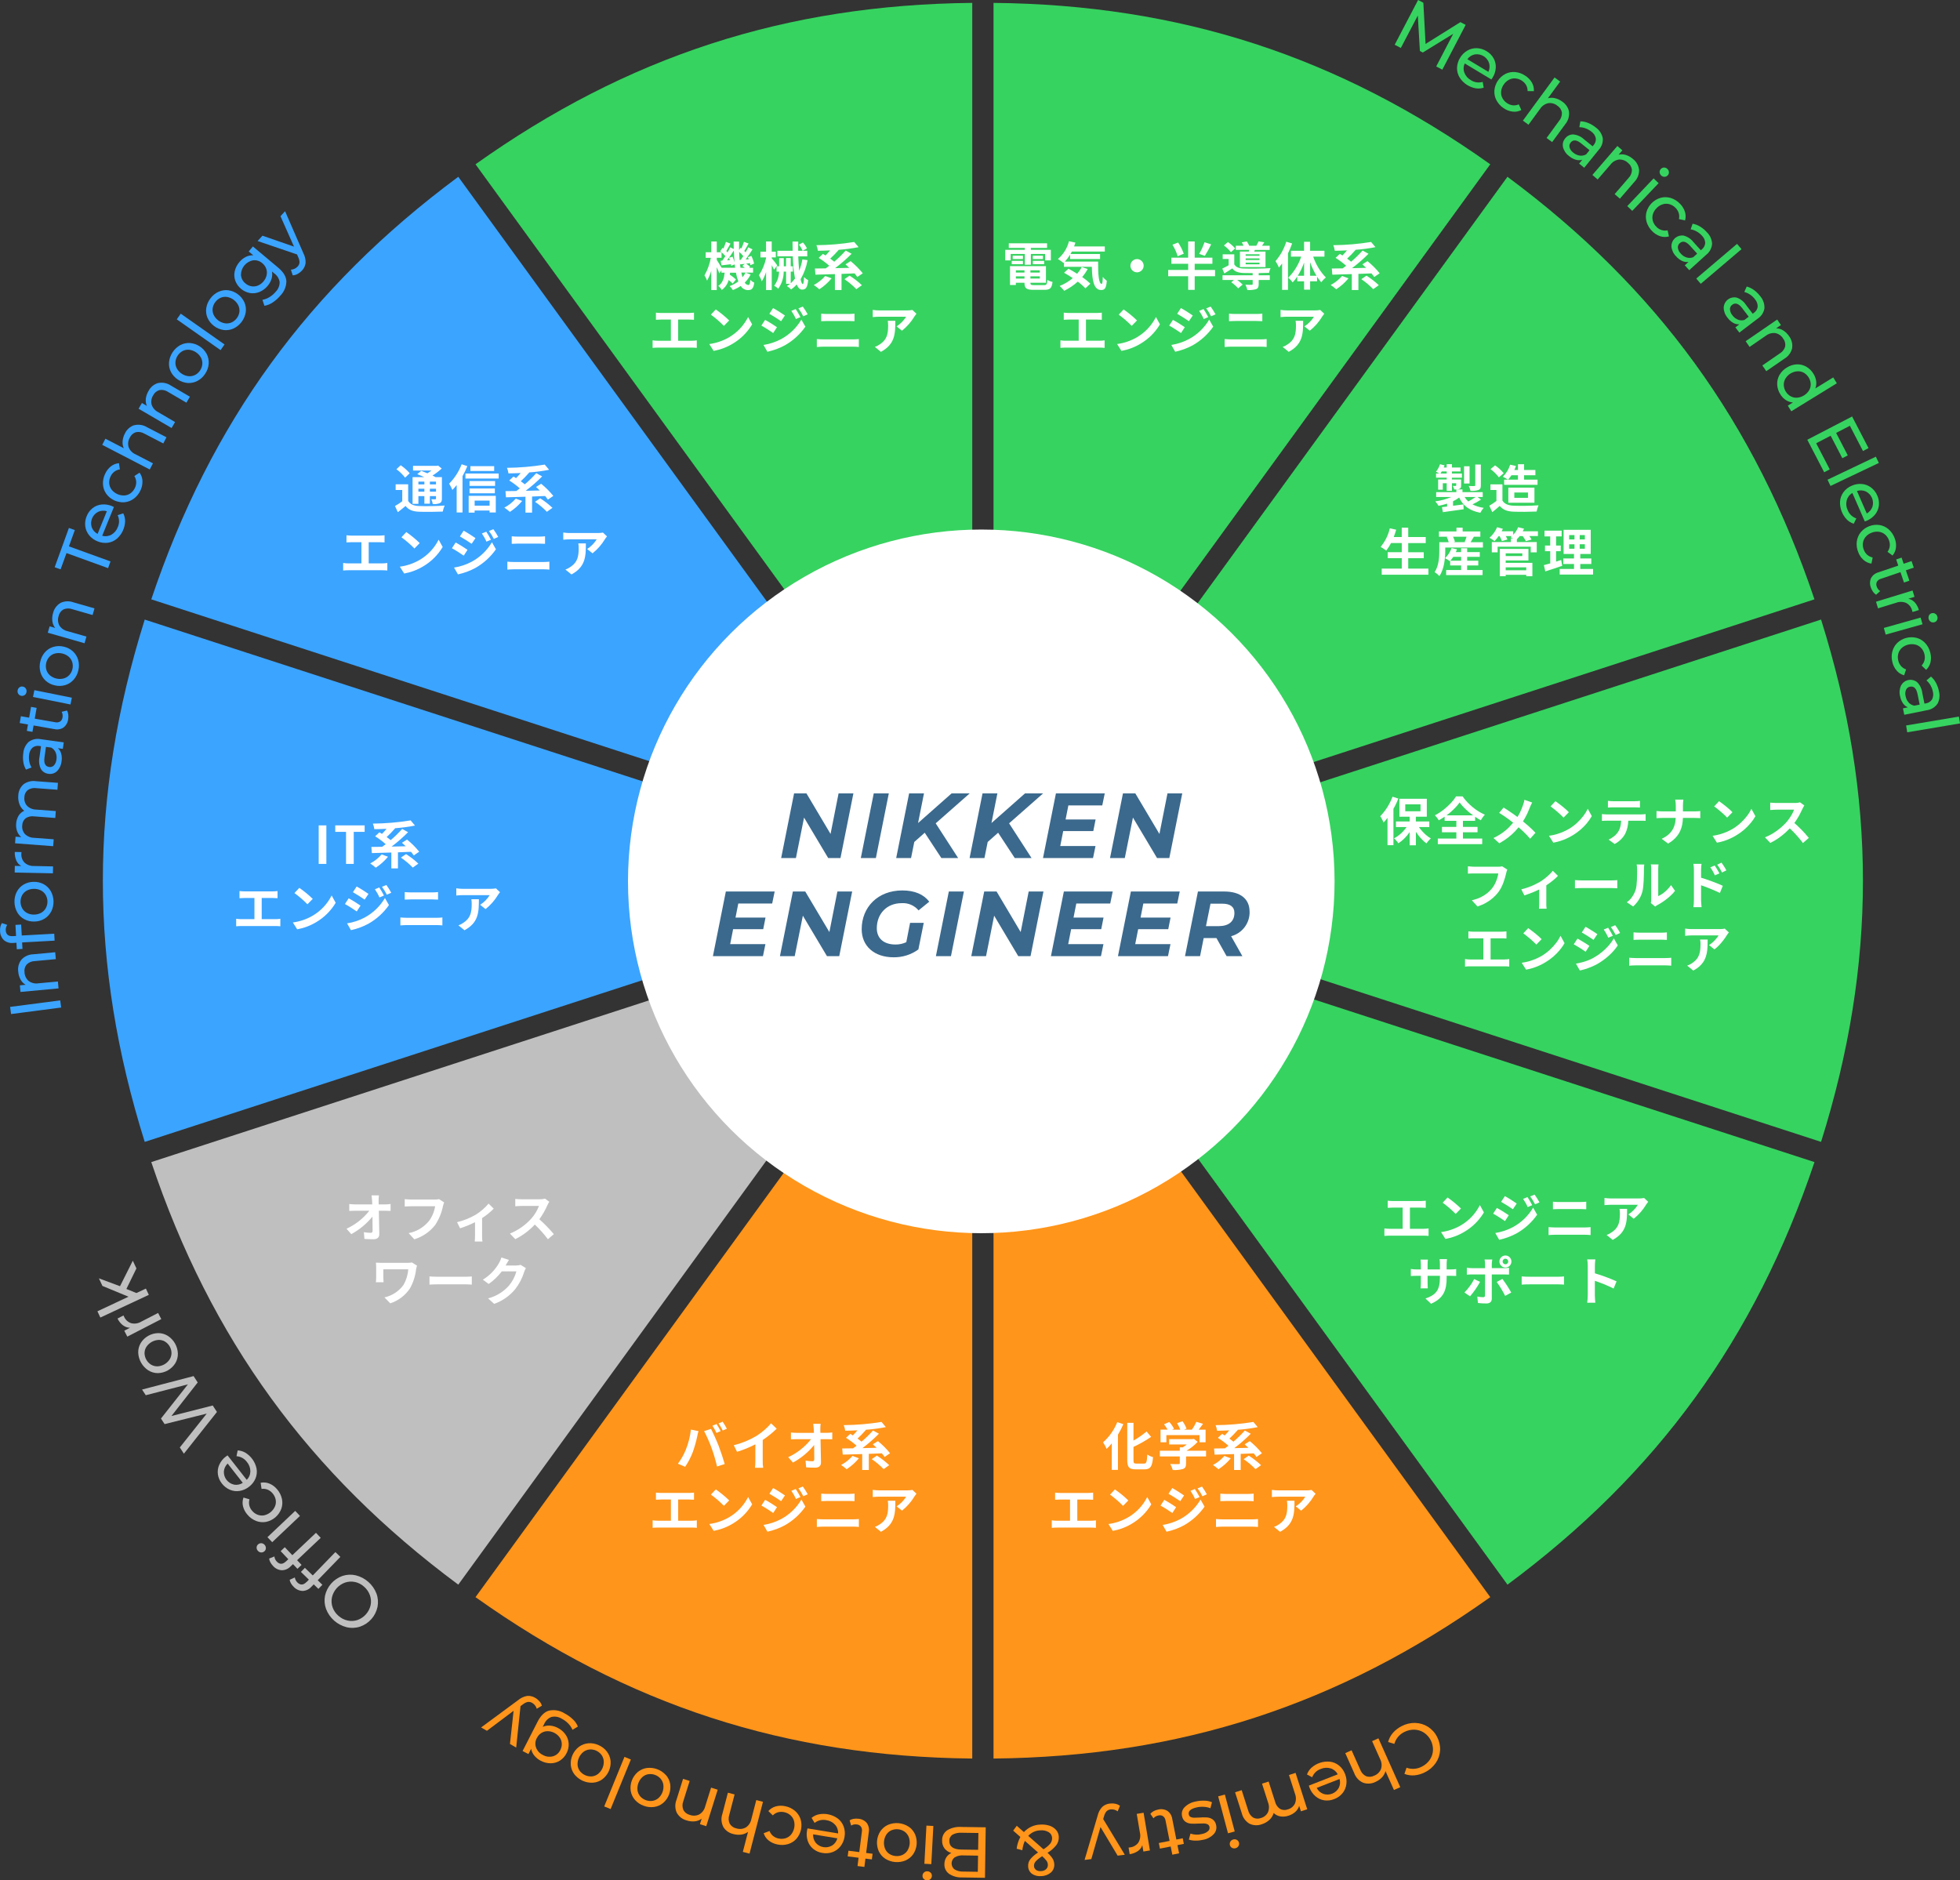 <?xml version="1.0" encoding="UTF-8"?>
<svg xmlns="http://www.w3.org/2000/svg" xmlns:xlink="http://www.w3.org/1999/xlink" viewBox="0 0 679.29 651.68">
  <rect x="0" y="0" width="679.29" height="651.68" fill="#333333" stroke="none"/>
  <defs>
    <style>
      .cls-1 {
        clip-path: url(#clippath);
      }

      .cls-2 {
        fill: none;
      }

      .cls-2, .cls-3, .cls-4, .cls-5, .cls-6, .cls-7, .cls-8 {
        stroke-width: 0px;
      }

      .cls-3 {
        fill: #3b698d;
      }

      .cls-4 {
        fill: #36d360;
      }

      .cls-5 {
        fill: #3ba4ff;
      }

      .cls-6 {
        fill: #bfbfbf;
      }

      .cls-7 {
        fill: #ff951a;
      }

      .cls-8 {
        fill: #fff;
      }
    </style>
    <clipPath id="clippath">
      <rect class="cls-2" x="166.73" y="587.75" width="332.38" height="63.93"/>
    </clipPath>
  </defs>
  <g id="_レイヤー_2" data-name="レイヤー 2">
    <path id="_パス_6095" data-name="パス 6095" class="cls-4" d="m164.8,56.94C217.45,19.49,272.35,1.65,336.96,1v292.9L164.8,56.94Z"/>
    <path id="_パス_6096" data-name="パス 6096" class="cls-5" d="m52.43,207.72c20.58-61.25,54.51-107.95,106.4-146.45l172.17,236.96L52.43,207.72Z"/>
    <path id="_パス_6097" data-name="パス 6097" class="cls-5" d="m50.16,395.76c-19.35-61.65-19.35-119.37,0-181.02l278.57,90.51L50.16,395.76Z"/>
    <path id="_パス_6098" data-name="パス 6098" class="cls-6" d="m158.83,549.21c-51.89-38.5-85.82-85.2-106.4-146.45l278.56-90.51-172.16,236.96Z"/>
    <path id="_パス_6099" data-name="パス 6099" class="cls-7" d="m336.96,609.48c-64.61-.65-119.51-18.49-172.16-55.94l172.16-236.97v292.91Z"/>
    <path id="_パス_6100" data-name="パス 6100" class="cls-7" d="m344.33,316.57l172.16,236.97c-52.65,37.45-107.55,55.29-172.16,55.94v-292.91Z"/>
    <path id="_パス_6101" data-name="パス 6101" class="cls-4" d="m350.29,312.25l278.57,90.51c-20.58,61.25-54.51,107.95-106.4,146.45l-172.17-236.96Z"/>
    <path id="_パス_6102" data-name="パス 6102" class="cls-4" d="m352.57,305.24l278.57-90.51c19.35,61.65,19.35,119.37,0,181.02l-278.57-90.51Z"/>
    <path id="_パス_6103" data-name="パス 6103" class="cls-4" d="m522.45,61.27c51.89,38.5,85.82,85.2,106.4,146.45l-278.57,90.51,172.17-236.96Z"/>
    <path id="_パス_6104" data-name="パス 6104" class="cls-4" d="m344.33,1c64.61.65,119.51,18.49,172.16,55.94l-172.16,236.96V1Z"/>
    <ellipse id="_楕円形_56" data-name="楕円形 56" class="cls-8" cx="340.09" cy="305.47" rx="122.44" ry="121.94"/>
    <path id="_パス_6202" data-name="パス 6202" class="cls-3" d="m290.63,274.98l-2.78,14.05-8.35-14.05h-4.29l-4.48,22.4h5.12l2.82-14.02,8.36,14.02h4.26l4.48-22.4h-5.12Zm7.71,22.4h5.22l4.48-22.4h-5.22l-4.48,22.4Zm37.73-22.4h-6.27l-11.62,10.27,2.05-10.27h-5.15l-4.48,22.4h5.15l1.12-5.57,3.62-3.2,5.76,8.77h5.82l-7.78-12.03,11.78-10.37Zm25.44,0h-6.27l-11.62,10.27,2.05-10.27h-5.15l-4.48,22.4h5.15l1.12-5.57,3.62-3.2,5.76,8.77h5.82l-7.78-12.03,11.78-10.37Zm20.51,4.16l.86-4.16h-16.92l-4.48,22.4h17.34l.86-4.16h-12.22l1.02-5.18h10.43l.8-4.03h-10.4l.96-4.86h11.74Zm22.6-4.16l-2.79,14.05-8.35-14.05h-4.29l-4.48,22.4h5.12l2.82-14.02,8.35,14.02h4.26l4.48-22.4h-5.12Zm-137,38.16l.86-4.16h-16.92l-4.48,22.4h17.34l.86-4.16h-12.22l1.02-5.18h10.43l.8-4.03h-10.4l.96-4.86h11.74Zm22.6-4.16l-2.78,14.05-8.36-14.05h-4.29l-4.48,22.4h5.12l2.82-14.02,8.35,14.02h4.26l4.48-22.4h-5.12Zm23.87,17.57c-1.16.54-2.43.81-3.71.8-4.26,0-6.5-2.27-6.5-5.63,0-4.93,3.36-8.7,8.61-8.7,2.24-.15,4.42.78,5.86,2.5l3.71-3.01c-1.92-2.53-5.06-3.9-9.34-3.9-8.48,0-14.08,5.79-14.08,13.44,0,5.79,4.29,9.73,11.07,9.73,3.08.04,6.09-.91,8.58-2.72l1.86-9.22h-4.74l-1.31,6.71Zm10.27,4.83h5.22l4.48-22.4h-5.22l-4.48,22.4Zm32.16-22.4l-2.78,14.05-8.35-14.05h-4.29l-4.48,22.4h5.12l2.81-14.02,8.35,14.02h4.26l4.48-22.4h-5.12Zm28.26,4.16l.86-4.16h-16.93l-4.48,22.4h17.34l.86-4.16h-12.22l1.02-5.18h10.43l.8-4.03h-10.4l.96-4.86h11.74Zm23.23,0l.86-4.16h-16.93l-4.48,22.4h17.34l.86-4.16h-12.22l1.02-5.18h10.43l.8-4.03h-10.4l.96-4.86h11.74Zm25.06,2.78c0-4.38-3.2-6.94-8.77-6.94h-9.12l-4.48,22.4h5.22l1.25-6.27h4.42l3.52,6.27h5.47l-3.9-6.91c3.87-1.01,6.52-4.55,6.4-8.54Zm-10.69,5.06h-4.42l1.57-7.78h4.1c2.66,0,4.19,1.02,4.19,3.2,0,2.98-2.02,4.58-5.44,4.58Z"/>
    <path id="_パス_6206" data-name="パス 6206" class="cls-8" d="m110.45,299.41h2.66v-13.34h-2.66v13.34Zm9.49,0h2.66v-11.11h3.78v-2.23h-10.19v2.23h3.74v11.11Zm12.33-3.29c-1.11,1.28-2.45,2.35-3.96,3.13.67.45,1.32.94,1.92,1.48,1.6-1.04,3.03-2.32,4.25-3.8l-2.21-.81Zm13.01-.94c-1.25-1.55-2.66-2.96-4.21-4.21l-1.76,1.12c.41.36.86.77,1.31,1.21-1.66.05-3.31.09-4.9.11,2.02-1.52,3.93-3.19,5.71-4.99l-2.05-1.12c-1.23,1.38-2.56,2.68-3.98,3.87-.4-.34-.88-.7-1.39-1.06,1.03-.95,2.01-1.95,2.92-3.02l-.05-.04c2.33-.16,4.65-.47,6.95-.92l-1.51-1.8c-4.33.71-8.71,1.08-13.1,1.12.26.62.43,1.26.52,1.93,1.35-.02,2.79-.05,4.23-.13-.49.61-1.06,1.22-1.58,1.76-.32-.2-.61-.38-.9-.54l-1.48,1.37c1.3.81,2.53,1.72,3.67,2.74-.41.32-.83.63-1.22.9-1.39.02-2.66.04-3.76.05l.18,2.14c1.87-.05,4.23-.11,6.75-.2v5.51h2.29v-5.58c1.49-.05,3.01-.13,4.52-.18.35.4.66.82.95,1.26l1.91-1.3Zm-6.34,2.05c1.49,1.01,2.87,2.17,4.12,3.46l1.93-1.37c-1.31-1.24-2.74-2.35-4.27-3.31l-1.78,1.22Zm-55.94,11.61v2.46c.45-.04,1.22-.07,1.71-.07h3.47v7.34h-4.57c-.59,0-1.18-.05-1.76-.14v2.61c.59-.06,1.17-.09,1.76-.09h11.86c.57,0,1.13.03,1.69.09v-2.61c-.56.09-1.13.14-1.69.14h-4.77v-7.34h3.8c.52,0,1.15.04,1.69.07v-2.47c-.52.05-1.15.11-1.69.11h-9.79c-.5,0-1.24-.05-1.71-.11Zm20.74-1.12l-1.69,1.8c1.6,1.17,3.11,2.47,4.5,3.89l1.84-1.87c-1.44-1.4-2.99-2.67-4.64-3.82Zm-2.25,11.99l1.51,2.38c2.36-.43,4.63-1.29,6.68-2.54,2.74-1.63,5.03-3.92,6.66-6.66l-1.4-2.54c-1.46,2.92-3.74,5.35-6.55,7-2.12,1.24-4.47,2.04-6.9,2.36Zm29.95-12.13l-1.51.63c.62.89,1.15,1.83,1.58,2.83l1.57-.67c-.5-.96-1.04-1.89-1.64-2.79Zm2.47-.86l-1.53.63c.65.86,1.21,1.77,1.69,2.74l1.53-.68c-.5-.93-1.07-1.83-1.69-2.68Zm-10.3.52l-1.3,1.98c1.19.67,3.06,1.87,4.07,2.57l1.33-1.98c-.93-.67-2.91-1.93-4.1-2.57h0Zm-3.33,12.78l1.35,2.36c2.1-.45,4.13-1.19,6.02-2.21,2.84-1.6,5.28-3.81,7.15-6.48l-1.39-2.45c-1.68,2.84-4.1,5.18-7,6.75-1.91,1.02-3.98,1.7-6.12,2.03h0Zm.56-8.68l-1.3,1.98c1.21.65,3.08,1.85,4.1,2.57l1.31-2.02c-.91-.65-2.89-1.89-4.11-2.54h0Zm19.43-2.16v2.61c.61-.04,1.44-.07,2.12-.07h7.43c.63,0,1.48.05,2,.07v-2.61c-.5.05-1.28.11-2,.11h-7.45c-.61,0-1.46-.04-2.11-.11Zm-1.51,8.8v2.75c.67-.05,1.55-.11,2.25-.11h10.33c.66,0,1.32.04,1.98.11v-2.75c-.66.07-1.32.11-1.98.11h-10.33c-.7,0-1.55-.05-2.25-.11h0Zm34.54-8.76l-1.42-1.33c-.61.11-1.22.17-1.84.16h-9.7c-.74,0-1.47-.06-2.2-.18v2.5c.85-.07,1.44-.13,2.2-.13h9.38c-.84,1.35-1.97,2.49-3.31,3.35l1.87,1.49c1.72-1.37,3.19-3.04,4.32-4.93.21-.33.45-.64.7-.94Zm-7.34,2.43h-2.61c.09.54.13,1.08.13,1.62,0,2.95-.43,4.86-2.72,6.44-.58.42-1.21.76-1.89.99l2.11,1.71c4.9-2.63,4.99-6.3,4.99-10.76Z"/>
    <path id="_パス_6207" data-name="パス 6207" class="cls-8" d="m147.08,166.92v.97h-2.07v-.97h2.07Zm4.03.97h-2.12v-.97h2.12v.97Zm-2.12,2.5v-1h2.12v1.01h-2.12Zm-3.98,0v-1h2.07v1.01h-2.07Zm0,1.55h2.07v2.63h1.91v-2.62h2.12v.83c0,.18-.05.25-.27.27-.18,0-.81,0-1.37-.02.26.53.43,1.09.52,1.67.82.08,1.65-.02,2.43-.31.58-.29.74-.74.74-1.6v-7.42h-2.18c-.31-.18-.68-.36-1.08-.56,1.14-.7,2.22-1.52,3.2-2.43l-1.28-1.03-.41.11h-8.26v1.62h6.41c-.46.34-.94.66-1.44.95-.74-.32-1.49-.61-2.12-.85l-1.39,1.15c.74.29,1.6.65,2.41,1.03h-4.03v9.27h2.02v-2.71Zm-3.01-7.92c-.91-1.06-1.97-1.99-3.13-2.77l-1.48,1.37c1.14.83,2.15,1.82,3.01,2.93l1.6-1.53Zm-.54,3.83h-4.34v1.97h2.29v3.92c-.8.6-1.64,1.14-2.52,1.64l.99,2.14c1.01-.76,1.85-1.46,2.68-2.16,1.08,1.39,2.5,1.91,4.66,2,2.2.09,6.01.05,8.23-.05.13-.72.36-1.42.66-2.09-2.47.2-6.73.25-8.87.16-1.84-.07-3.08-.58-3.78-1.78v-5.75Zm29.81-6.28h-8.24v1.67h8.24v-1.67Zm-11.27-.67c-.96,2.52-2.43,4.82-4.34,6.73.44.69.81,1.42,1.12,2.18.53-.53,1.03-1.1,1.49-1.69v9.5h2.03v-12.6c.63-1.12,1.19-2.28,1.67-3.47l-1.98-.64Zm9.68,12.6v1.76h-5.18v-1.76h5.18Zm-7.24,4.16h2.05v-.72h5.18v.67h2.16v-5.76h-9.4v5.81Zm.29-6.7h8.78v-1.67h-8.78v1.67Zm8.86-4.23h-8.86v1.66h8.86v-1.66Zm-10.28-2.61v1.73h11.52v-1.73h-11.52Zm17.44,8.69c-1.11,1.28-2.46,2.35-3.96,3.13.68.45,1.32.94,1.93,1.48,1.6-1.04,3.03-2.32,4.25-3.8l-2.21-.81Zm13.01-.94c-1.25-1.55-2.66-2.96-4.21-4.21l-1.77,1.12c.41.36.86.77,1.31,1.21-1.66.05-3.31.09-4.9.11,2.02-1.52,3.93-3.19,5.71-4.99l-2.05-1.12c-1.23,1.38-2.56,2.68-3.97,3.87-.4-.34-.88-.7-1.39-1.06,1.03-.95,2.01-1.96,2.92-3.02l-.05-.04c2.33-.16,4.65-.47,6.95-.92l-1.51-1.8c-4.33.71-8.71,1.08-13.1,1.12.26.62.43,1.26.52,1.93,1.35-.02,2.79-.05,4.23-.13-.49.61-1.06,1.22-1.58,1.76-.32-.2-.61-.38-.9-.54l-1.48,1.37c1.3.81,2.52,1.72,3.67,2.74-.41.32-.83.63-1.22.9-1.39.02-2.66.04-3.76.05l.18,2.14c1.87-.05,4.23-.11,6.75-.2v5.51h2.29v-5.58c1.49-.05,3.01-.13,4.52-.18.35.4.66.82.95,1.26l1.91-1.3Zm-6.34,2.05c1.49,1.01,2.87,2.17,4.12,3.46l1.93-1.37c-1.31-1.24-2.74-2.35-4.27-3.31l-1.78,1.22Zm-65.34,11.61v2.46c.45-.04,1.22-.07,1.71-.07h3.47v7.34h-4.57c-.59,0-1.18-.05-1.76-.14v2.61c.59-.06,1.17-.09,1.76-.09h11.86c.57,0,1.13.03,1.69.09v-2.61c-.56.09-1.13.14-1.69.14h-4.77v-7.34h3.8c.52,0,1.15.04,1.69.07v-2.47c-.52.05-1.15.11-1.69.11h-9.79c-.5,0-1.24-.05-1.71-.11Zm20.74-1.12l-1.69,1.8c1.6,1.17,3.11,2.47,4.5,3.89l1.84-1.87c-1.44-1.4-2.99-2.67-4.64-3.82Zm-2.25,11.99l1.51,2.38c2.36-.43,4.63-1.29,6.68-2.54,2.74-1.63,5.03-3.92,6.66-6.66l-1.4-2.54c-1.46,2.92-3.74,5.35-6.55,7-2.12,1.24-4.47,2.04-6.9,2.36Zm29.95-12.13l-1.51.63c.62.89,1.15,1.83,1.58,2.83l1.57-.67c-.5-.96-1.04-1.89-1.64-2.79Zm2.47-.86l-1.53.63c.65.86,1.21,1.77,1.69,2.74l1.53-.68c-.5-.93-1.07-1.83-1.69-2.68Zm-10.3.52l-1.3,1.98c1.19.67,3.06,1.87,4.07,2.57l1.33-1.98c-.93-.67-2.91-1.93-4.1-2.57h0Zm-3.33,12.78l1.35,2.36c2.1-.45,4.13-1.19,6.02-2.21,2.84-1.6,5.28-3.81,7.15-6.48l-1.39-2.45c-1.68,2.84-4.1,5.18-7,6.75-1.91,1.02-3.98,1.7-6.12,2.03h0Zm.56-8.68l-1.3,1.98c1.21.65,3.08,1.85,4.1,2.57l1.31-2.02c-.91-.65-2.89-1.89-4.11-2.54h0Zm19.43-2.16v2.61c.61-.04,1.44-.07,2.12-.07h7.43c.63,0,1.48.05,2,.07v-2.61c-.5.05-1.28.11-2,.11h-7.45c-.61,0-1.46-.04-2.11-.11Zm-1.51,8.8v2.75c.67-.05,1.55-.11,2.25-.11h10.33c.66,0,1.32.04,1.98.11v-2.75c-.66.07-1.32.11-1.98.11h-10.33c-.7,0-1.55-.05-2.25-.11h0Zm34.54-8.76l-1.42-1.33c-.61.11-1.22.17-1.84.16h-9.7c-.74,0-1.47-.06-2.2-.18v2.5c.85-.07,1.44-.13,2.2-.13h9.38c-.84,1.35-1.97,2.49-3.31,3.35l1.87,1.49c1.72-1.37,3.19-3.04,4.32-4.93.21-.33.45-.64.7-.94Zm-7.34,2.43h-2.61c.09.54.13,1.08.13,1.62,0,2.95-.43,4.86-2.72,6.44-.58.42-1.21.76-1.89.99l2.11,1.71c4.9-2.63,4.99-6.3,4.99-10.76Z"/>
    <path id="_パス_6199" data-name="パス 6199" class="cls-8" d="m258.38,94.47c-.27.59-.63,1.14-1.04,1.64-.14-.49-.29-1.04-.41-1.64h1.46Zm-8.28-1.66c-.43-.76-1.3-2.14-1.67-2.7v-.77h1.64v-1.91c.48.41.92.85,1.33,1.33-.36.58-.74,1.12-1.08,1.58l-.56.04.29,1.58c1.01-.11,2.12-.25,3.29-.38.04.2.05.38.07.54l1.22-.49c.05.4.11.79.14,1.17h-4.68Zm2.57-3.47c.11.26.21.54.29.81l-.97.07c.77-1.01,1.62-2.27,2.34-3.38.04,1.44.13,2.83.25,4.14-.17-.69-.4-1.37-.7-2.02l-1.21.38Zm3.65.76c-.07-.9-.13-1.82-.14-2.79.52.44,1,.93,1.44,1.46-.31.47-.61.92-.9,1.3l-.4.03Zm.31,2.72c-.09-.54-.16-1.1-.22-1.69l.11.5c.5-.05,1.03-.13,1.58-.18l-.81.7c.3.21.59.43.86.67h-1.53Zm1.85,1.66h2.52v-1.66h-1.37l.34-.31c-.41-.43-.87-.82-1.37-1.13l1.33-.18c.06.23.11.46.14.7l1.28-.54c-.2-.92-.51-1.82-.94-2.66l-1.21.43c.11.23.22.49.31.74l-1.08.07c.79-1.06,1.66-2.38,2.38-3.51l-1.46-.72c-.25.52-.58,1.13-.92,1.73l-.47-.47c.45-.7.97-1.67,1.48-2.57l-1.6-.59c-.24.79-.54,1.55-.88,2.3l-.29-.22-.52.76c-.02-.95-.02-1.93,0-2.93h-1.89c0,.88.02,1.75.04,2.59l-1.21-.59c-.25.54-.56,1.13-.92,1.75-.13-.14-.29-.31-.45-.47.43-.72.95-1.71,1.46-2.57l-1.58-.61c-.25.79-.55,1.56-.88,2.32l-.31-.23-.79,1.17c.13.11.27.22.4.34h-1.6v-3.71h-1.91v3.71h-1.93v1.94h1.78c-.38,2.13-1.12,4.18-2.2,6.07.35.58.65,1.19.9,1.82.61-1.07,1.1-2.2,1.44-3.38v6.65h1.91v-7.92c.36.79.72,1.62.9,2.16l.72-1.06v.81h1.12c-.18,1.82-.63,3.53-2.21,4.59.49.39.9.86,1.21,1.4,1.18-.84,2.02-2.06,2.39-3.45.5.37.96.78,1.39,1.23l1.15-1.42c-.66-.62-1.38-1.17-2.14-1.66.04-.22.07-.45.09-.68h2.03c.18,1.03.46,2.04.83,3.02-.91.69-1.93,1.24-3.01,1.62.42.41.8.87,1.12,1.37.96-.37,1.87-.84,2.72-1.42.52.87,1.45,1.41,2.47,1.44,1.4,0,1.91-.54,2.23-2.57-.51-.24-.98-.57-1.39-.97-.09,1.42-.25,1.76-.7,1.76-.52-.05-.97-.36-1.21-.83.83-.81,1.52-1.75,2.03-2.79l-1.68-.63Zm10.89-2.54c-.59-.84-1.23-1.66-1.91-2.43v-.29h1.42v-1.98h-1.42v-3.55h-1.96v3.55h-1.94v1.98h1.94v.25c-.44,2.11-1.28,4.12-2.46,5.92.4.67.73,1.37.99,2.11.62-1,1.11-2.08,1.48-3.2v6.21h1.96v-8.63c.32.58.63,1.19.81,1.57l1.09-1.51Zm7.54-7.16c.51.66.94,1.38,1.28,2.14l1.48-.83c-.36-.75-.83-1.44-1.39-2.05l-1.37.74Zm1.17,5.15c-.22,1.34-.59,2.65-1.1,3.91-.14-1.44-.25-3.15-.32-4.99h3.12v-1.93h-3.15c-.02-1.04,0-2.12.02-3.2h-1.98c0,1.06.02,2.16.04,3.2h-5.29v1.92h5.35c.05,2.58.3,5.16.76,7.7-.43.6-.93,1.15-1.48,1.64v-4.05h.76v-1.84h-.76v-2.86h-1.62v2.86h-.79v-2.83h-1.6v2.83h-.9v1.84h.86c-.02,1.77-.62,3.48-1.69,4.88.51.29.98.65,1.39,1.06,1.25-1.73,1.92-3.81,1.91-5.94h.83v4.23h1.4c-.35.28-.72.55-1.1.79.52.35,1.01.74,1.46,1.17.7-.5,1.35-1.08,1.91-1.73.47,1.12,1.08,1.78,1.87,1.78,1.33,0,1.84-.74,2.11-3.28-.54-.27-1.03-.64-1.44-1.08-.05,1.67-.2,2.45-.41,2.45-.29,0-.56-.63-.77-1.69,1.19-2.04,2-4.28,2.41-6.61l-1.76-.25Zm7.92,5.72c-1.11,1.28-2.46,2.35-3.96,3.13.68.45,1.32.94,1.93,1.48,1.6-1.04,3.03-2.32,4.25-3.8l-2.21-.81Zm13.01-.94c-1.25-1.55-2.66-2.96-4.21-4.21l-1.77,1.12c.41.36.86.77,1.31,1.21-1.66.05-3.31.09-4.9.11,2.02-1.52,3.93-3.19,5.71-4.99l-2.05-1.12c-1.23,1.38-2.56,2.68-3.97,3.87-.4-.34-.88-.7-1.39-1.06,1.03-.95,2.01-1.96,2.92-3.02l-.05-.04c2.33-.16,4.65-.47,6.95-.92l-1.51-1.8c-4.33.71-8.71,1.08-13.1,1.12.26.62.43,1.26.52,1.93,1.35-.02,2.79-.05,4.23-.13-.49.61-1.06,1.22-1.58,1.76-.32-.2-.61-.38-.9-.54l-1.48,1.37c1.3.81,2.52,1.72,3.67,2.74-.41.32-.83.63-1.22.9-1.39.02-2.66.04-3.76.05l.18,2.14c1.87-.05,4.23-.11,6.75-.2v5.51h2.29v-5.58c1.49-.05,3.01-.13,4.52-.18.35.4.66.82.95,1.26l1.91-1.3Zm-6.34,2.05c1.49,1.01,2.87,2.17,4.12,3.46l1.93-1.37c-1.31-1.24-2.74-2.35-4.27-3.31l-1.78,1.22Zm-65.34,11.61v2.46c.45-.04,1.22-.07,1.71-.07h3.47v7.34h-4.57c-.59,0-1.18-.05-1.76-.14v2.61c.59-.06,1.17-.09,1.76-.09h11.86c.57,0,1.13.03,1.69.09v-2.61c-.56.09-1.13.14-1.69.14h-4.77v-7.34h3.8c.52,0,1.15.04,1.69.07v-2.47c-.52.05-1.15.11-1.69.11h-9.79c-.5,0-1.24-.05-1.71-.11Zm20.74-1.12l-1.69,1.8c1.6,1.17,3.11,2.47,4.5,3.89l1.84-1.87c-1.44-1.4-2.99-2.67-4.64-3.82Zm-2.25,11.99l1.51,2.38c2.36-.43,4.63-1.29,6.68-2.54,2.74-1.63,5.03-3.92,6.66-6.66l-1.4-2.54c-1.46,2.92-3.74,5.35-6.55,7-2.12,1.24-4.47,2.04-6.9,2.36Zm29.95-12.13l-1.51.63c.62.89,1.15,1.83,1.58,2.83l1.57-.67c-.5-.96-1.04-1.89-1.64-2.79Zm2.47-.86l-1.53.63c.65.86,1.21,1.77,1.69,2.74l1.53-.68c-.5-.93-1.07-1.83-1.69-2.68Zm-10.3.52l-1.3,1.98c1.19.67,3.06,1.87,4.07,2.57l1.33-1.98c-.93-.67-2.91-1.93-4.1-2.57h0Zm-3.33,12.78l1.35,2.36c2.1-.45,4.13-1.19,6.02-2.21,2.84-1.6,5.28-3.81,7.15-6.48l-1.39-2.45c-1.68,2.84-4.1,5.18-7,6.75-1.91,1.02-3.98,1.7-6.12,2.03h0Zm.56-8.68l-1.3,1.98c1.21.65,3.08,1.85,4.1,2.57l1.31-2.02c-.91-.65-2.89-1.89-4.11-2.54h0Zm19.43-2.16v2.61c.61-.04,1.44-.07,2.12-.07h7.43c.63,0,1.48.05,2,.07v-2.61c-.5.05-1.28.11-2,.11h-7.45c-.61,0-1.46-.04-2.11-.11Zm-1.51,8.8v2.75c.67-.05,1.55-.11,2.25-.11h10.33c.66,0,1.32.04,1.98.11v-2.75c-.66.07-1.32.11-1.98.11h-10.33c-.7,0-1.55-.05-2.25-.11h0Zm34.54-8.76l-1.42-1.33c-.61.11-1.22.17-1.84.16h-9.7c-.74,0-1.47-.06-2.2-.18v2.5c.85-.07,1.44-.13,2.2-.13h9.38c-.84,1.35-1.97,2.49-3.31,3.35l1.87,1.49c1.72-1.37,3.19-3.04,4.32-4.93.21-.33.45-.64.7-.94Zm-7.34,2.43h-2.61c.09.54.13,1.08.13,1.62,0,2.95-.43,4.86-2.72,6.44-.58.42-1.21.76-1.89.99l2.11,1.71c4.9-2.63,4.99-6.3,4.99-10.76Z"/>
    <path id="_パス_6198" data-name="パス 6198" class="cls-8" d="m350.28,88.01h4.9v3.74h2.09v-3.74h4.95v2.23h1.98v-3.65h-6.93v-.68h5.62v-1.58h-13.27v1.58h5.56v.68h-6.79v3.65h1.89v-2.23Zm7.67,3.56h3.93v-1.17h-3.92v1.17Zm0-2.95v1.15h3.51v-1.15h-3.51Zm-3.42,0h-3.55v1.15h3.55v-1.15Zm-3.89,2.95h3.89v-1.17h-3.89v1.17Zm1.44,4.97v-.77h2.99v.77h-2.99Zm2.99-2.86v.79h-2.99v-.79h2.99Zm5.31.79h-3.26v-.79h3.25v.79Zm-3.26,2.07v-.77h3.25v.77h-3.25Zm1.3,2.27c-1.1,0-1.3-.11-1.3-.77v-.05h5.38v-5.75h-12.46v6.54h2.03v-.79h2.99v.05c0,1.89.68,2.41,3.15,2.41h3.78c1.96,0,2.54-.59,2.79-2.75-.63-.12-1.23-.35-1.78-.68-.13,1.53-.29,1.8-1.19,1.8h-3.4Zm16.48-6.25c-.43.83-.97,1.61-1.58,2.32-1.03-.65-2.07-1.26-3.01-1.75l-1.53,1.4c.95.54,2,1.17,3.02,1.85-1.35,1.16-2.89,2.08-4.55,2.73.58.51,1.11,1.07,1.58,1.67,1.71-.83,3.29-1.9,4.7-3.17.96.69,1.85,1.47,2.66,2.32l1.71-1.62c-.88-.84-1.83-1.61-2.84-2.3.73-.85,1.37-1.78,1.91-2.78l-2.07-.68Zm-5.85-1.89c.69-.74,1.3-1.55,1.82-2.41v1.51h10.39v-1.73h-10.26c.16-.27.32-.56.47-.85h11.43v-1.78h-10.64c.16-.43.31-.88.45-1.33l-2.23-.47c-.6,2.4-1.94,4.56-3.83,6.16.68.41,1.33.86,1.94,1.35l.16-.14v1.49h9.65c.11,4.61.63,8.05,3.26,8.05,1.39,0,1.76-.95,1.93-3.2-.51-.39-.98-.84-1.39-1.34-.04,1.46-.11,2.39-.38,2.41-1.04,0-1.28-3.4-1.24-7.72h-11.52Zm25.02-.88c-1.27.01-2.29,1.03-2.3,2.3.01,1.27,1.03,2.29,2.3,2.3,1.27-.01,2.29-1.03,2.3-2.3-.01-1.27-1.03-2.29-2.3-2.3Zm23.38-5.83c-.48,1.4-1.09,2.75-1.84,4.03l1.96.68c.8-1.29,1.54-2.61,2.2-3.98l-2.33-.74Zm-7.18,3.98c-.49-1.37-1.15-2.68-1.96-3.89l-1.96.77c.77,1.24,1.38,2.58,1.8,3.98l2.12-.86Zm10.84,5.62h-7.06v-2.14h6.14v-2.12h-6.14v-5.62h-2.25v5.62h-5.83v2.12h5.83v2.14h-6.93v2.18h6.93v4.73h2.25v-4.73h7.06v-2.18Zm15.41-4.9h-4.81v-.54h4.81v.54Zm0,1.46h-4.81v-.56h4.81v.56Zm0,1.48h-4.81v-.57h4.81v.57Zm-6.79-4.41v5.37h8.86v-5.36h-3.91l.23-.58h5.13v-1.44h-2.65c.25-.34.52-.76.79-1.21l-2-.31c-.23.52-.48,1.02-.77,1.51h-2.46c-.22-.53-.5-1.03-.83-1.49l-1.75.32c.24.37.44.76.61,1.17h-2.68v1.44h4.64c-.04.2-.09.4-.13.58h-3.1Zm-1.66-1.08c-.72-.85-1.57-1.6-2.5-2.21l-1.39,1.17c.91.66,1.73,1.44,2.43,2.32l1.46-1.28Zm8.14,8.55c1.35-.02,2.65-.05,3.6-.09.12-.56.3-1.11.52-1.64-2.48.18-7.18.23-9.36.14-1.53-.05-2.61-.45-3.2-1.44v-3.49h-4.02v1.62h2.07v2.18c-.76.43-1.55.83-2.21,1.15l.72,1.69c1.01-.61,1.89-1.17,2.75-1.76.86,1.13,2.09,1.53,3.91,1.6.83.02,1.94.04,3.15.04v.76h-10.44v1.62h3.98l-.95.79c.88.61,1.68,1.31,2.39,2.11l1.55-1.31c-.57-.59-1.19-1.12-1.87-1.58h5.35v1.39c0,.2-.09.27-.38.27-.27.02-1.26.02-2.14-.04.31.58.53,1.21.67,1.85,1.01.07,2.03-.03,3.01-.29.72-.29.92-.79.92-1.75v-1.44h3.85v-1.62h-3.85v-.76Zm9.58-10.89c-.77,2.48-2.04,4.77-3.73,6.73.47.7.87,1.45,1.19,2.23.36-.43.74-.92,1.1-1.4v9.14h2.03v-12.62c.55-1.13,1.03-2.29,1.44-3.47l-2.04-.61Zm8.26,11.81v-4.7c.58,1.64,1.32,3.21,2.21,4.7h-2.21Zm-4.28,0c.9-1.44,1.63-2.97,2.2-4.57v4.57h-2.2Zm9.25-6.64v-2.03h-4.97v-3.11h-2.09v3.11h-4.55v2.03h3.55c-.9,2.75-2.43,5.26-4.48,7.31.58.47,1.09,1.02,1.53,1.62.6-.62,1.14-1.3,1.6-2.03v1.66h2.36v2.9h2.09v-2.9h2.41v-1.58c.43.67.91,1.31,1.44,1.91.46-.62,1-1.18,1.6-1.66-1.98-2.06-3.47-4.52-4.39-7.22h3.91Zm6.12,6.71c-1.11,1.28-2.46,2.35-3.96,3.13.68.45,1.32.94,1.93,1.48,1.6-1.04,3.03-2.32,4.25-3.8l-2.21-.81Zm13.01-.94c-1.25-1.55-2.66-2.96-4.21-4.21l-1.77,1.12c.41.36.86.77,1.31,1.21-1.66.05-3.31.09-4.9.11,2.02-1.52,3.93-3.19,5.71-4.99l-2.05-1.12c-1.23,1.38-2.56,2.68-3.97,3.87-.4-.34-.88-.7-1.39-1.06,1.03-.95,2.01-1.96,2.92-3.02l-.05-.04c2.33-.16,4.65-.47,6.95-.92l-1.51-1.8c-4.33.71-8.71,1.08-13.1,1.12.26.62.43,1.26.52,1.93,1.35-.02,2.79-.05,4.23-.13-.49.61-1.06,1.22-1.58,1.76-.32-.2-.61-.38-.9-.54l-1.48,1.37c1.3.81,2.52,1.72,3.67,2.74-.41.32-.83.63-1.22.9-1.39.02-2.66.04-3.76.05l.18,2.14c1.87-.05,4.23-.11,6.75-.2v5.51h2.29v-5.58c1.49-.05,3.01-.13,4.52-.18.35.4.66.82.95,1.26l1.91-1.3Zm-6.34,2.05c1.49,1.01,2.87,2.17,4.12,3.46l1.93-1.37c-1.31-1.24-2.74-2.35-4.27-3.31l-1.78,1.22Zm-103.14,11.61v2.46c.45-.04,1.22-.07,1.71-.07h3.47v7.34h-4.57c-.59,0-1.18-.05-1.76-.14v2.61c.59-.06,1.17-.09,1.76-.09h11.86c.57,0,1.13.03,1.69.09v-2.61c-.56.09-1.13.14-1.69.14h-4.77v-7.34h3.8c.52,0,1.15.04,1.69.07v-2.47c-.52.05-1.15.11-1.69.11h-9.79c-.5,0-1.24-.05-1.71-.11Zm20.74-1.12l-1.69,1.8c1.6,1.17,3.11,2.47,4.5,3.89l1.84-1.87c-1.44-1.4-2.99-2.67-4.64-3.82Zm-2.25,11.99l1.51,2.38c2.36-.43,4.63-1.29,6.68-2.54,2.74-1.63,5.03-3.92,6.66-6.66l-1.4-2.54c-1.46,2.92-3.74,5.35-6.55,7-2.12,1.24-4.47,2.04-6.9,2.36Zm29.95-12.13l-1.51.63c.62.89,1.15,1.83,1.58,2.83l1.57-.67c-.5-.96-1.04-1.89-1.64-2.79Zm2.47-.86l-1.53.63c.65.86,1.21,1.77,1.69,2.74l1.53-.68c-.5-.93-1.07-1.83-1.69-2.68Zm-10.3.52l-1.3,1.98c1.19.67,3.06,1.87,4.07,2.57l1.33-1.98c-.93-.67-2.91-1.93-4.1-2.57h0Zm-3.33,12.78l1.35,2.36c2.1-.45,4.13-1.19,6.02-2.21,2.84-1.6,5.28-3.81,7.15-6.48l-1.39-2.45c-1.68,2.84-4.1,5.18-7,6.75-1.91,1.02-3.98,1.7-6.12,2.03h0Zm.56-8.68l-1.3,1.98c1.21.65,3.08,1.85,4.1,2.57l1.31-2.02c-.91-.65-2.89-1.89-4.11-2.54h0Zm19.43-2.16v2.61c.61-.04,1.44-.07,2.12-.07h7.43c.63,0,1.48.05,2,.07v-2.61c-.5.05-1.28.11-2,.11h-7.45c-.61,0-1.46-.04-2.11-.11Zm-1.51,8.8v2.75c.67-.05,1.55-.11,2.25-.11h10.33c.66,0,1.32.04,1.98.11v-2.75c-.66.07-1.32.11-1.98.11h-10.33c-.7,0-1.55-.05-2.25-.11h0Zm34.54-8.76l-1.42-1.33c-.61.11-1.22.17-1.84.16h-9.7c-.74,0-1.47-.06-2.2-.18v2.5c.85-.07,1.44-.13,2.2-.13h9.38c-.84,1.35-1.97,2.49-3.31,3.35l1.87,1.49c1.72-1.37,3.19-3.04,4.32-4.93.21-.33.45-.64.7-.94Zm-7.34,2.43h-2.61c.09.54.13,1.08.13,1.62,0,2.95-.43,4.86-2.72,6.44-.58.42-1.21.76-1.89.99l2.11,1.71c4.9-2.63,4.99-6.3,4.99-10.76Z"/>
    <path id="_パス_6197" data-name="パス 6197" class="cls-8" d="m513.23,161h-1.94v7.16c0,.22-.07.29-.34.29-.25.02-1.12.02-1.93-.02.29.53.5,1.1.63,1.69.93.07,1.86-.02,2.75-.29.65-.27.83-.72.83-1.64v-7.2Zm-3.91.59h-1.91v5.99h1.91v-5.99Zm2.11,10.66c-.81.58-1.67,1.09-2.56,1.55-.5-.45-.93-.97-1.28-1.55h3.83Zm-12.2-8.14c.16-.23.31-.47.45-.72h1.71v.72h-2.16Zm12.85,8.14h1.8v-1.69h-7.02v-.94h-1.91c.29,0,.58-.07.85-.18.47-.22.59-.54.59-1.22v-2.03h-3.19v-.63h3.47v-1.44h-3.47v-.72h2.99v-1.37h-2.99v-1.15h-1.81v1.15h-1.03c.11-.25.2-.49.29-.74l-1.57-.4c-.3.94-.77,1.82-1.4,2.59.29.14.76.41,1.12.63h-1.1v1.44h3.69v.63h-2.97v3.53h1.62v-2.23h1.35v2.63h1.82v-2.63h1.48v.74c0,.14-.05.2-.22.2-.13,0-.56,0-.97-.02.22.39.4.81.52,1.24h.72v.92h-7v1.69h5.26c-1.77.77-3.65,1.28-5.57,1.51.43.48.81.99,1.13,1.55,1.01-.18,2-.43,2.97-.76v1.01c-.65.07-1.26.14-1.78.2l.31,1.75c1.98-.29,4.66-.65,7.2-1.01l-.07-1.68c-1.21.16-2.43.32-3.6.47v-1.56c.75-.36,1.46-.79,2.12-1.28,1.35,2.86,3.6,4.55,7.34,5.27.31-.62.7-1.2,1.17-1.71-1.36-.18-2.68-.59-3.9-1.2,1.03-.48,2.02-1.04,2.97-1.66l-1.21-.9Zm14-7.54v1.53h-3.43c.44-.47.84-.99,1.19-1.53h2.24Zm-4.78,1.53v1.78h11.57v-1.78h-4.66v-1.53h3.92v-1.82h-3.92v-2h-2.12v2h-1.26c.21-.45.4-.91.56-1.39l-2-.45c-.49,1.59-1.36,3.02-2.55,4.18.62.29,1.21.63,1.78,1.01h-1.31Zm3.53,4.46h4.73v1.84h-4.73v-1.84Zm6.97,3.55v-5.24h-9.05v5.24h9.05Zm-10.64-10.24c-.87-1.04-1.88-1.96-3-2.72l-1.58,1.3c1.1.8,2.08,1.76,2.9,2.84l1.68-1.43Zm-.45,3.85h-4.15v1.96h2.07v3.8c-.79.6-1.61,1.16-2.47,1.65l1.04,2.23c.99-.76,1.78-1.46,2.57-2.16,1.17,1.4,2.65,1.91,4.86,2,2.14.09,5.76.05,7.92-.05.15-.74.37-1.46.67-2.16-2.39.18-6.44.23-8.55.14-1.87-.07-3.22-.56-3.96-1.77v-5.65Zm-32.65,29.22v-3.62h5.38v-2.07h-5.38v-3.17h6.07v-2.09h-6.07v-3.24h-2.25v3.24h-2.77c.31-.83.59-1.67.85-2.54l-2.21-.49c-.54,2.37-1.63,4.58-3.19,6.44.67.38,1.31.81,1.93,1.28.65-.81,1.21-1.68,1.67-2.61h3.73v3.17h-4.88v2.07h4.88v3.62h-6.95v2.11h16.18v-2.11h-6.98Zm14.58-2.74c.38-.42.72-.87,1.03-1.35h2.72v1.35h-3.74Zm5.85,1.64h3.85v-1.64h-3.85v-1.35h4.37v-1.64h-4.37v-1.33h-2.11v1.33h-1.82c.14-.32.29-.65.4-.97l-1.89-.43c-.45,1.34-1.23,2.55-2.27,3.51.6.28,1.17.63,1.69,1.03l.11-.11v1.6h3.78v1.58h-5.17v1.76h12.62v-1.76h-5.35v-1.58Zm-.22-9.97c-.18.62-.39,1.22-.65,1.81l.32.09h-4.23l.54-.14c-.15-.61-.38-1.2-.67-1.76h4.68Zm1.4,1.91c.34-.54.74-1.22,1.15-1.91h2.23v-1.82h-6.13v-1.31h-2.14v1.31h-6.08v1.82h3.11l-.4.11c.29.57.52,1.18.68,1.8h-3.26v2.9c0,2.14-.14,5.27-1.62,7.47.61.38,1.16.83,1.66,1.35,1.69-2.47,2.02-6.28,2.02-8.8v-1.08h13.05v-1.84h-4.27Zm19.3,8.71v1.01h-7.13v-1.01h7.13Zm-1.37-4.86v.94h-5.76v-.94h5.76Zm-5.76,2.47h7.88v-4.01h-9.93v9.49h2.05v-.49h7.13v.49h2.12v-4.65h-9.25v-.83Zm11.14-10.1h-5.22c.16-.31.31-.61.43-.92l-2.03-.49c-.4.97-.98,1.86-1.71,2.61v-1.21h-4c.14-.29.29-.58.41-.86l-2-.54c-.58,1.41-1.49,2.66-2.64,3.65.62.33,1.2.71,1.75,1.15.53-.53,1.01-1.11,1.44-1.73h.29c.34.55.61,1.12.83,1.73l1.93-.54c-.17-.41-.37-.81-.59-1.19h2.11c-.14.13-.31.25-.45.36.23.11.58.27.9.45h-.79v1.26h-6.62v3.56h2.02v-1.96h11.47v1.96h2.09v-3.56h-6.89v-.97c.35-.35.68-.71.99-1.1h1.04c.42.55.78,1.14,1.08,1.76l1.98-.56c-.22-.42-.47-.82-.76-1.21h2.97v-1.67Zm8.08,9.94c-.58.2-1.17.38-1.76.56v-3.6h1.62v-1.96h-1.62v-3.17h1.93v-2h-5.94v2h1.98v3.17h-1.81v1.96h1.82v4.23c-.83.23-1.57.43-2.2.59l.48,2.18c1.73-.56,3.89-1.24,5.87-1.94l-.36-2.02Zm2.77-5.44h1.85v1.55h-1.85v-1.55Zm0-3.19h1.85v1.51h-1.85v-1.51Zm5.44,1.51h-1.78v-1.51h1.78v1.51Zm0,3.22h-1.78v-1.55h1.78v1.55Zm-1.58,7v-1.71h3.82v-1.92h-3.82v-1.55h3.62v-8.37h-9.4v8.37h3.6v1.55h-3.72v1.93h3.73v1.71h-4.97v1.94h11.57v-1.94h-4.43Z"/>
    <path id="_パス_6201" data-name="パス 6201" class="cls-8" d="m480.95,416.15v2.46c.45-.04,1.22-.07,1.71-.07h3.47v7.34h-4.57c-.59,0-1.18-.05-1.76-.14v2.61c.59-.06,1.17-.09,1.76-.09h11.86c.57,0,1.13.03,1.69.09v-2.61c-.56.09-1.13.14-1.69.14h-4.77v-7.34h3.8c.52,0,1.15.04,1.69.07v-2.47c-.52.05-1.15.11-1.69.11h-9.79c-.51,0-1.24-.05-1.71-.11Zm20.74-1.12l-1.69,1.8c1.6,1.17,3.11,2.47,4.5,3.89l1.84-1.87c-1.44-1.4-2.99-2.67-4.64-3.82h0Zm-2.25,11.99l1.51,2.38c2.36-.43,4.63-1.29,6.68-2.54,2.74-1.63,5.03-3.92,6.66-6.66l-1.4-2.54c-1.46,2.92-3.74,5.35-6.55,7-2.12,1.24-4.47,2.04-6.9,2.36h0Zm29.95-12.13l-1.51.63c.62.89,1.15,1.83,1.58,2.83l1.57-.67c-.5-.96-1.04-1.89-1.64-2.79Zm2.47-.86l-1.53.63c.65.86,1.21,1.77,1.69,2.74l1.53-.68c-.5-.93-1.07-1.83-1.69-2.68Zm-10.3.52l-1.3,1.98c1.19.67,3.06,1.87,4.07,2.57l1.33-1.98c-.93-.67-2.91-1.93-4.1-2.57h0Zm-3.33,12.78l1.35,2.36c2.1-.45,4.12-1.19,6.01-2.21,2.84-1.6,5.28-3.81,7.15-6.48l-1.39-2.45c-1.68,2.84-4.1,5.18-7,6.75-1.91,1.02-3.98,1.7-6.12,2.03Zm.56-8.68l-1.3,1.98c1.21.65,3.08,1.85,4.1,2.57l1.32-2.02c-.92-.65-2.9-1.89-4.12-2.54Zm19.42-2.16v2.61c.61-.04,1.44-.07,2.12-.07h7.43c.63,0,1.48.05,2,.07v-2.61c-.5.05-1.28.11-2,.11h-7.45c-.61,0-1.46-.04-2.11-.11Zm-1.51,8.8v2.76c.67-.05,1.55-.11,2.25-.11h10.33c.66,0,1.32.04,1.98.11v-2.75c-.66.07-1.32.11-1.98.11h-10.33c-.7,0-1.55-.05-2.25-.11h0Zm34.54-8.76l-1.42-1.33c-.61.11-1.22.17-1.84.16h-9.7c-.74,0-1.47-.06-2.2-.18v2.5c.85-.07,1.44-.13,2.2-.13h9.38c-.84,1.35-1.97,2.49-3.31,3.35l1.87,1.49c1.72-1.37,3.19-3.04,4.32-4.93.21-.33.45-.64.7-.94Zm-7.34,2.43h-2.61c.09.54.13,1.08.13,1.62,0,2.95-.43,4.86-2.72,6.44-.58.42-1.21.76-1.89.99l2.11,1.71c4.9-2.63,4.99-6.3,4.99-10.76Zm-62.53,23.8v-.59h1.33c.95,0,1.58.02,1.98.05v-2.39c-.65.1-1.32.15-1.98.13h-1.33v-1.89c0-.56.04-1.12.13-1.67h-2.57c.08.55.11,1.11.11,1.67v1.89h-4.27v-1.78c0-.54.03-1.08.11-1.62h-2.56c.05.54.11,1.1.11,1.62v1.78h-1.53c-.65,0-1.3-.05-1.94-.16v2.45c.4-.04,1.04-.07,1.94-.07h1.53v2.45c0,.63-.03,1.26-.11,1.89h2.52c-.02-.36-.07-1.1-.07-1.89v-2.45h4.27v.68c0,4.43-1.53,5.98-5,7.18l1.93,1.82c4.33-1.91,5.41-4.63,5.41-9.09Zm19.39-5.54c0-.54.45-.98.99-.97.53,0,.97.43.97.96,0,0,0,0,0,0,0,.53-.43.97-.96.97,0,0,0,0,0,0-.54,0-.98-.43-.99-.97Zm-1.1,0c0,1.15.94,2.09,2.09,2.09,1.15,0,2.07-.93,2.07-2.08,0,0,0,0,0-.01,0-1.15-.91-2.08-2.06-2.09,0,0,0,0-.01,0-1.15,0-2.09.93-2.09,2.09Zm-2.48-.7h-2.66c.1.52.15,1.04.16,1.57v1.43h-4.57c-.58,0-1.16-.06-1.74-.14v2.39c.5-.05,1.21-.07,1.75-.07h4.57v.02c0,.85,0,6.55-.02,7.22-.02.47-.2.65-.67.65-.67-.02-1.34-.09-2-.22l.22,2.23c.97.11,1.95.16,2.93.16,1.28,0,1.87-.65,1.87-1.69v-8.37h4.21c.49,0,1.19.02,1.76.05v-2.36c-.59.08-1.19.12-1.78.12h-4.19v-1.44c.03-.52.08-1.05.16-1.56h0Zm-4.23,7.74l-2.03-.95c-.88,1.71-2.02,3.28-3.38,4.64l1.94,1.33c1.34-1.54,2.5-3.23,3.48-5.02h0Zm7.74-1.01l-1.96,1.06c1.1,1.52,2.08,3.14,2.92,4.82l2.12-1.15c-.92-1.65-1.95-3.23-3.08-4.74h0Zm6.68-.86v2.83c.67-.05,1.87-.09,2.9-.09h9.67c.76,0,1.67.07,2.11.09v-2.83c-.47.04-1.26.11-2.11.11h-9.67c-.93,0-2.25-.05-2.89-.11h0Zm22.9,6.6c0,.84-.07,1.68-.18,2.52h2.81c-.07-.74-.16-2-.16-2.52v-5.09c2.22.75,4.4,1.64,6.5,2.68l1.03-2.48c-2.44-1.1-4.96-2.03-7.52-2.79v-2.66c.01-.72.07-1.44.16-2.16h-2.81c.12.71.18,1.44.18,2.16v10.35Z"/>
    <path id="_パス_6203" data-name="パス 6203" class="cls-8" d="m387.21,492.89c-1.07,2.68-2.75,5.08-4.91,7,.48.72.89,1.48,1.24,2.27.63-.6,1.23-1.23,1.78-1.91v9.18h2.14v-12.2c.71-1.17,1.33-2.38,1.87-3.64l-2.12-.71Zm6.62,14.36c-.86,0-.99-.18-.99-1.24v-4.54c2.13-.99,4.18-2.15,6.12-3.47l-1.58-1.87c-1.41,1.18-2.93,2.24-4.54,3.15v-6.16h-2.16v12.87c0,2.54.65,3.26,2.92,3.26h3.08c2.12,0,2.68-1.13,2.93-4.23-.71-.19-1.38-.5-1.98-.92-.14,2.54-.29,3.15-1.15,3.15h-2.65Zm10.4-9.86h11.49v2.48h2.11v-4.37h-2.39c.49-.63,1.03-1.35,1.51-2.03l-2.32-.7c-.42.96-.94,1.88-1.54,2.73h-2.72l.86-.34c-.34-.93-.81-1.8-1.4-2.59l-1.89.68c.45.71.83,1.46,1.13,2.25h-2.83l.65-.31c-.43-.86-.98-1.66-1.64-2.36l-1.82.81c.46.59.87,1.21,1.24,1.85h-2.45v4.37h2.02v-2.49Zm13.77,5.42h-6.8c1.44-.84,2.76-1.88,3.9-3.1l-1.35-1.04-.47.11h-8.08v1.85h6.1c-.44.36-.9.69-1.39.99h-1.02v1.19h-6.91v1.96h6.91v2.34c0,.25-.09.32-.47.32-.36.02-1.69.02-2.84-.03.38.66.67,1.36.88,2.08,1.17.08,2.35-.04,3.49-.34.88-.31,1.12-.86,1.12-1.98v-2.39h6.93v-1.96Zm6.34,1.8c-1.11,1.28-2.46,2.35-3.96,3.13.68.45,1.32.94,1.93,1.48,1.6-1.04,3.03-2.32,4.25-3.8l-2.21-.81Zm13.01-.94c-1.25-1.55-2.66-2.96-4.21-4.21l-1.77,1.12c.41.36.86.77,1.31,1.21-1.66.05-3.31.09-4.9.11,2.02-1.52,3.93-3.19,5.71-4.99l-2.05-1.12c-1.23,1.38-2.56,2.68-3.97,3.87-.4-.34-.88-.7-1.39-1.06,1.03-.95,2.01-1.96,2.92-3.02l-.05-.04c2.33-.16,4.65-.47,6.95-.92l-1.51-1.8c-4.33.71-8.71,1.08-13.1,1.12.26.62.43,1.26.52,1.93,1.35-.02,2.79-.05,4.23-.13-.49.61-1.06,1.22-1.58,1.76-.32-.2-.61-.38-.9-.54l-1.48,1.37c1.3.81,2.52,1.72,3.67,2.74-.41.32-.83.63-1.22.9-1.39.02-2.66.04-3.76.05l.18,2.14c1.87-.05,4.23-.11,6.75-.2v5.51h2.29v-5.58c1.49-.05,3.01-.13,4.52-.18.35.4.66.82.95,1.26l1.91-1.3Zm-6.34,2.05c1.49,1.01,2.87,2.17,4.12,3.46l1.93-1.37c-1.31-1.24-2.74-2.35-4.27-3.31l-1.78,1.22Zm-65.34,11.61v2.46c.45-.04,1.22-.07,1.71-.07h3.47v7.34h-4.57c-.59,0-1.18-.05-1.76-.14v2.61c.59-.06,1.17-.09,1.76-.09h11.86c.57,0,1.13.03,1.69.09v-2.61c-.56.09-1.13.14-1.69.14h-4.77v-7.34h3.8c.52,0,1.15.04,1.69.07v-2.47c-.52.05-1.15.11-1.69.11h-9.79c-.5,0-1.24-.05-1.71-.11Zm20.74-1.12l-1.69,1.8c1.6,1.17,3.11,2.47,4.5,3.89l1.84-1.87c-1.44-1.4-2.99-2.67-4.64-3.82Zm-2.25,11.99l1.51,2.38c2.36-.43,4.63-1.29,6.68-2.54,2.74-1.63,5.03-3.92,6.66-6.66l-1.4-2.54c-1.46,2.92-3.74,5.35-6.55,7-2.12,1.24-4.47,2.04-6.9,2.36Zm29.95-12.13l-1.51.63c.62.89,1.15,1.83,1.58,2.83l1.57-.67c-.5-.96-1.04-1.89-1.64-2.79Zm2.47-.86l-1.53.63c.65.86,1.21,1.77,1.69,2.74l1.53-.68c-.5-.93-1.07-1.83-1.69-2.68Zm-10.3.52l-1.3,1.98c1.19.67,3.06,1.87,4.07,2.57l1.33-1.98c-.93-.67-2.91-1.93-4.1-2.57h0Zm-3.33,12.78l1.35,2.36c2.1-.45,4.13-1.19,6.02-2.21,2.84-1.6,5.28-3.81,7.15-6.48l-1.39-2.45c-1.68,2.84-4.1,5.18-7,6.75-1.91,1.02-3.98,1.7-6.12,2.03h0Zm.56-8.68l-1.3,1.98c1.21.65,3.08,1.85,4.1,2.57l1.31-2.02c-.91-.65-2.89-1.89-4.11-2.54h0Zm19.43-2.16v2.61c.61-.04,1.44-.07,2.12-.07h7.43c.63,0,1.48.05,2,.07v-2.61c-.5.05-1.28.11-2,.11h-7.45c-.61,0-1.46-.04-2.11-.11Zm-1.51,8.8v2.75c.67-.05,1.55-.11,2.25-.11h10.33c.66,0,1.32.04,1.98.11v-2.75c-.66.07-1.32.11-1.98.11h-10.33c-.7,0-1.55-.05-2.25-.11h0Zm34.54-8.76l-1.42-1.33c-.61.11-1.22.17-1.84.16h-9.7c-.74,0-1.47-.06-2.2-.18v2.5c.85-.07,1.44-.13,2.2-.13h9.38c-.84,1.35-1.97,2.49-3.31,3.35l1.87,1.49c1.72-1.37,3.19-3.04,4.32-4.93.21-.33.45-.64.7-.94Zm-7.34,2.43h-2.61c.09.54.13,1.08.13,1.62,0,2.95-.43,4.86-2.72,6.44-.58.42-1.21.76-1.89.99l2.11,1.71c4.9-2.63,4.99-6.3,4.99-10.76Z"/>
    <path id="_パス_6204" data-name="パス 6204" class="cls-8" d="m248.34,493.54l-1.42.59c.52.8.99,1.64,1.4,2.5l1.44-.63c-.34-.66-.97-1.8-1.42-2.46Zm2.12-.81l-1.42.59c.54.78,1.02,1.61,1.44,2.47l1.44-.61c-.44-.84-.93-1.66-1.46-2.45Zm-12.71,9.57c-.71,1.78-1.65,3.46-2.81,5l2.52,1.06c1.09-1.6,1.98-3.33,2.66-5.14.63-1.77,1.14-3.58,1.53-5.42.07-.4.27-1.28.43-1.8l-2.63-.54c-.26,2.35-.83,4.65-1.71,6.84Zm8.89-.38c.75,2.08,1.37,4.2,1.87,6.35l2.66-.86c-.5-1.78-1.46-4.66-2.09-6.28-.68-1.75-1.93-4.52-2.66-5.9l-2.39.77c1,1.91,1.87,3.89,2.61,5.92Zm7.67-1.02l1.13,2.27c2.2-.66,4.32-1.53,6.35-2.59v5.76c0,.79-.04,1.58-.13,2.36h2.84c-.13-.78-.18-1.57-.16-2.36v-7.27c1.73-1.15,3.35-2.45,4.84-3.91l-1.94-1.86c-1.47,1.7-3.18,3.17-5.08,4.37-2.45,1.46-5.1,2.54-7.87,3.23Zm30.1-7.42h-2.56c.07.47.13,1.04.18,1.82.02.4.04.83.05,1.3h-5.96c-.67,0-1.34-.05-2-.13v2.39c.63-.04,1.4-.07,2.05-.07h4.92c-2.1,2.68-4.82,4.82-7.92,6.24l1.66,1.87c2.82-1.53,5.31-3.6,7.34-6.08.04,1.85.04,3.65.04,4.86,0,.52-.18.76-.63.76-.8,0-1.6-.08-2.39-.22l.2,2.34c1.03.07,2.03.11,3.13.11,1.37,0,2.03-.67,2.02-1.82-.04-2.43-.11-5.44-.16-8.06h2.32c.49,0,1.17.04,1.75.05v-2.39c-.62.09-1.25.14-1.87.14h-2.25c0-.47-.02-.9-.02-1.3,0-.61.03-1.21.11-1.81h0Zm11.05,11.12c-1.11,1.28-2.45,2.35-3.96,3.13.68.45,1.32.94,1.93,1.48,1.6-1.04,3.03-2.32,4.25-3.8l-2.21-.81Zm13.01-.94c-1.25-1.55-2.66-2.96-4.21-4.21l-1.76,1.12c.41.36.86.77,1.31,1.21-1.66.05-3.31.09-4.9.11,2.02-1.52,3.93-3.19,5.71-4.99l-2.05-1.12c-1.23,1.38-2.56,2.68-3.98,3.87-.4-.34-.88-.7-1.39-1.06,1.03-.95,2.01-1.96,2.92-3.02l-.05-.04c2.33-.16,4.65-.47,6.95-.92l-1.51-1.8c-4.33.71-8.71,1.08-13.1,1.12.26.62.43,1.26.52,1.93,1.35-.02,2.79-.05,4.23-.13-.49.61-1.06,1.22-1.58,1.76-.32-.2-.61-.38-.9-.54l-1.48,1.37c1.3.81,2.53,1.72,3.67,2.74-.41.32-.83.63-1.22.9-1.39.02-2.66.04-3.76.05l.18,2.14c1.87-.05,4.23-.11,6.75-.2v5.51h2.29v-5.58c1.49-.05,3.01-.13,4.52-.18.35.4.66.82.95,1.26l1.91-1.3Zm-6.34,2.05c1.49,1.01,2.87,2.17,4.12,3.46l1.93-1.37c-1.31-1.24-2.74-2.35-4.27-3.31l-1.78,1.22Zm-74.79,11.61v2.46c.45-.04,1.22-.07,1.71-.07h3.47v7.34h-4.57c-.59,0-1.18-.05-1.76-.14v2.61c.59-.06,1.17-.09,1.76-.09h11.86c.57,0,1.13.03,1.69.09v-2.61c-.56.09-1.13.14-1.69.14h-4.77v-7.34h3.8c.52,0,1.15.04,1.69.07v-2.47c-.52.05-1.15.11-1.69.11h-9.79c-.5,0-1.24-.05-1.71-.11Zm20.74-1.12l-1.69,1.8c1.6,1.17,3.11,2.47,4.5,3.89l1.84-1.87c-1.44-1.4-2.99-2.67-4.64-3.82Zm-2.25,11.99l1.51,2.38c2.36-.43,4.63-1.29,6.68-2.54,2.74-1.63,5.03-3.92,6.66-6.66l-1.4-2.54c-1.46,2.92-3.74,5.35-6.55,7-2.12,1.24-4.47,2.04-6.9,2.36Zm29.95-12.13l-1.51.63c.62.89,1.15,1.83,1.58,2.83l1.57-.67c-.5-.96-1.04-1.89-1.64-2.79Zm2.47-.86l-1.53.63c.65.86,1.21,1.77,1.69,2.74l1.53-.68c-.5-.93-1.07-1.83-1.69-2.68Zm-10.3.52l-1.3,1.98c1.19.67,3.06,1.87,4.07,2.57l1.33-1.98c-.93-.67-2.91-1.93-4.1-2.57h0Zm-3.33,12.78l1.35,2.36c2.1-.45,4.13-1.19,6.02-2.21,2.84-1.6,5.28-3.81,7.15-6.48l-1.39-2.45c-1.68,2.84-4.1,5.18-7,6.75-1.91,1.02-3.98,1.7-6.12,2.03h0Zm.56-8.68l-1.3,1.98c1.21.65,3.08,1.85,4.1,2.57l1.31-2.02c-.91-.65-2.89-1.89-4.11-2.54h0Zm19.43-2.16v2.61c.61-.04,1.44-.07,2.12-.07h7.43c.63,0,1.48.05,2,.07v-2.61c-.5.05-1.28.11-2,.11h-7.45c-.61,0-1.46-.04-2.11-.11Zm-1.51,8.8v2.75c.67-.05,1.55-.11,2.25-.11h10.33c.66,0,1.32.04,1.98.11v-2.75c-.66.07-1.32.11-1.98.11h-10.33c-.7,0-1.55-.05-2.25-.11h0Zm34.54-8.76l-1.42-1.33c-.61.11-1.22.17-1.84.16h-9.7c-.74,0-1.47-.06-2.2-.18v2.5c.85-.07,1.44-.13,2.2-.13h9.38c-.84,1.35-1.97,2.49-3.31,3.35l1.87,1.49c1.72-1.37,3.19-3.04,4.32-4.93.21-.33.45-.64.7-.94Zm-7.34,2.43h-2.61c.09.54.13,1.08.13,1.62,0,2.95-.43,4.86-2.72,6.44-.58.42-1.21.76-1.89.99l2.11,1.71c4.9-2.63,4.99-6.3,4.99-10.76Z"/>
    <path id="_パス_6205" data-name="パス 6205" class="cls-8" d="m131.34,414.3h-2.56c.07.47.13,1.04.18,1.82.02.4.04.83.05,1.3h-5.96c-.67,0-1.34-.05-2-.13v2.39c.63-.04,1.4-.07,2.05-.07h4.91c-2.1,2.68-4.82,4.83-7.92,6.25l1.66,1.87c2.82-1.53,5.31-3.6,7.34-6.08.04,1.85.04,3.65.04,4.86,0,.52-.18.76-.63.76-.8,0-1.6-.08-2.39-.22l.2,2.34c1.03.07,2.03.11,3.13.11,1.37,0,2.03-.67,2.02-1.82-.04-2.43-.11-5.44-.16-8.06h2.32c.49,0,1.17.04,1.75.05v-2.39c-.62.09-1.25.14-1.88.15h-2.25c0-.47-.02-.9-.02-1.3,0-.61.04-1.21.11-1.82Zm22.59,2.43l-1.76-1.13c-.47.1-.94.15-1.42.14h-8.32c-.59,0-1.62-.09-2.16-.14v2.54c.47-.04,1.33-.07,2.14-.07h8.39c-.28,1.84-1,3.58-2.11,5.08-1.78,2.2-4.28,3.7-7.06,4.23l1.96,2.14c2.87-.86,5.4-2.6,7.24-4.97,1.31-1.99,2.23-4.21,2.7-6.55.1-.43.23-.85.4-1.26Zm4.47,6.86l1.06,2.12c1.77-.57,3.5-1.28,5.17-2.11v4.75c0,.63-.05,1.58-.09,1.94h2.67c-.11-.64-.15-1.29-.13-1.94v-6.17c1.46-.94,2.81-2.04,4.03-3.28l-1.78-1.75c-1.28,1.51-2.79,2.82-4.48,3.86-2.01,1.17-4.18,2.03-6.44,2.57Zm31.98-7.07l-1.48-1.1c-.6.17-1.23.25-1.85.23h-6.35c-.71,0-1.42-.05-2.12-.13v2.56c.38-.02,1.37-.13,2.12-.13h6.1c-.61,1.62-1.52,3.12-2.68,4.41-2.04,2.26-4.56,4.02-7.38,5.17l1.85,1.94c2.54-1.27,4.83-2.98,6.77-5.06,1.65,1.57,3.17,3.27,4.54,5.09l2.05-1.78c-1.55-1.83-3.23-3.55-5.02-5.15,1.12-1.54,2.06-3.2,2.83-4.95.18-.39.39-.76.63-1.11Zm-45.85,22.14l-1.73-1.1c-.57.09-1.14.13-1.71.13h-8.6c-.85,0-1.64-.04-2.21-.07.06.5.09,1.01.09,1.51v3.8c0,.49-.04.99-.09,1.48h2.65c-.05-.56-.07-1.21-.07-1.48v-3.01h8.64c-.14,1.9-.7,3.74-1.64,5.4-1.6,2.21-3.96,3.75-6.62,4.34l2.02,2.05c2.79-.91,5.19-2.73,6.82-5.17,1.16-2.06,1.88-4.33,2.14-6.68.08-.41.19-.81.32-1.21Zm4.32,3.73v2.83c.67-.05,1.87-.09,2.9-.09h9.66c.76,0,1.67.07,2.11.09v-2.83c-.47.04-1.26.11-2.11.11h-9.67c-.94,0-2.25-.05-2.9-.11Zm27.56-5.71l-2.63-.86c-.19.66-.47,1.29-.81,1.89-1.34,2.39-3.27,4.38-5.62,5.8l2.02,1.49c1.73-1.21,3.26-2.68,4.54-4.36h5.06c-.48,1.8-1.36,3.48-2.56,4.91-1.91,2.18-4.44,3.73-7.25,4.44l2.12,1.91c2.83-1.01,5.35-2.76,7.27-5.08,1.4-1.8,2.46-3.83,3.13-6.01.15-.45.35-.89.59-1.3l-1.84-1.13c-.51.14-1.04.22-1.57.22h-3.62s.04-.05.05-.09c.22-.4.68-1.21,1.1-1.84Z"/>
    <rect id="_長方形_1073" data-name="長方形 1073" class="cls-5" x="3.59" y="347.83" width="17.51" height="2.5" transform="translate(-44.91 4.51) rotate(-7.41)"/>
    <path id="_パス_6105" data-name="パス 6105" class="cls-5" d="m7.41,332.62c1.06-1.17,2.55-1.84,4.13-1.88l7.59-.71.22,2.39-7.32.68c-1.05.02-2.06.45-2.8,1.19-.62.77-.88,1.76-.73,2.73.05,1.14.56,2.21,1.42,2.96.96.71,2.17,1.01,3.35.82l6.8-.63.22,2.39-13.19,1.23-.21-2.29,1.99-.19c-.74-.43-1.34-1.06-1.75-1.81-.46-.85-.74-1.79-.81-2.75-.21-1.47.18-2.96,1.08-4.13"/>
    <path id="_パス_6106" data-name="パス 6106" class="cls-5" d="m4.42,324.45l1.15-.06-.21-3.84,1.97-.11.21,3.79,11.26-.62.13,2.4-11.26.62.12,2.25-1.97.11-.12-2.25-1.17.07c-1.15.12-2.3-.23-3.18-.98-.85-.83-1.33-1.97-1.33-3.16-.03-.51,0-1.01.12-1.51.09-.44.27-.85.51-1.23l1.86.62c-.38.55-.56,1.21-.52,1.88.08,1.43.89,2.1,2.44,2.02"/>
    <path id="_パス_6107" data-name="パス 6107" class="cls-5" d="m17.73,315.93c-.54,1.04-1.36,1.91-2.37,2.51-1.05.62-2.25.95-3.47.95-1.22.04-2.43-.24-3.5-.82-1.02-.56-1.87-1.4-2.44-2.42-.6-1.08-.92-2.3-.93-3.53-.04-1.23.23-2.46.8-3.55.54-1.03,1.35-1.9,2.36-2.49,1.05-.62,2.25-.95,3.47-.95,1.22-.04,2.43.24,3.5.82,1.02.56,1.87,1.39,2.46,2.41,1.21,2.2,1.26,4.85.13,7.09m-1.92-5.8c-.4-.67-.98-1.21-1.68-1.56-.76-.38-1.6-.56-2.45-.53-.85,0-1.68.21-2.43.62-.68.37-1.24.94-1.61,1.62-.74,1.44-.71,3.16.08,4.57.4.67.97,1.21,1.67,1.57.76.39,1.6.58,2.45.54.85,0,1.68-.22,2.43-.63.68-.38,1.25-.95,1.62-1.64.76-1.44.73-3.16-.08-4.57"/>
    <path id="_パス_6108" data-name="パス 6108" class="cls-5" d="m5.66,298.26c-.4-.94-.59-1.96-.54-2.99l2.32.05c-.02.18-.03.37-.04.55-.09,1.14.31,2.26,1.1,3.09.9.81,2.08,1.23,3.29,1.18l6.6.14-.05,2.4-13.25-.28.05-2.3,2.23.05c-.76-.43-1.36-1.09-1.71-1.89"/>
    <path id="_パス_6109" data-name="パス 6109" class="cls-5" d="m8.08,271.88c1.25-.96,2.84-1.37,4.4-1.13l7.6.57-.18,2.39-7.33-.55c-1.03-.16-2.09.08-2.96.67-.73.61-1.15,1.51-1.16,2.46-.13,1.08.2,2.16.92,2.98.85.84,1.98,1.31,3.17,1.32l6.8.51-.18,2.39-7.33-.55c-1.03-.16-2.09.08-2.96.67-.73.61-1.15,1.51-1.16,2.46-.13,1.08.2,2.16.92,2.98.85.83,1.98,1.31,3.17,1.32l6.81.51-.18,2.39-13.21-1,.17-2.29,1.97.15c-.64-.53-1.13-1.23-1.42-2.01-.31-.87-.42-1.79-.33-2.71.05-.95.34-1.88.83-2.7.46-.76,1.15-1.35,1.96-1.71-.74-.57-1.31-1.34-1.64-2.22-.37-.97-.52-2.02-.42-3.05.03-1.47.66-2.85,1.74-3.84"/>
    <path id="_パス_6110" data-name="パス 6110" class="cls-5" d="m9.98,257.1c1.2-.89,2.73-1.21,4.19-.9l7.92,1.09-.31,2.25-1.73-.24c.57.5.97,1.16,1.16,1.89.23.88.27,1.79.12,2.68-.11,1.27-.66,2.47-1.55,3.38-.79.77-1.89,1.12-2.98.94-1.08-.11-2.05-.72-2.61-1.65-.64-1.29-.81-2.76-.5-4.16l.52-3.76-.47-.07c-.87-.18-1.77.03-2.47.57-.7.66-1.12,1.56-1.18,2.51-.11.78-.08,1.56.07,2.33.13.72.39,1.4.77,2.03l-1.92.74c-.47-.8-.78-1.68-.92-2.6-.16-1.01-.17-2.04-.02-3.06.1-1.52.79-2.95,1.91-3.99m9.3,3.69c-.31-.71-.84-1.3-1.52-1.67l-1.83-.25-.51,3.67c-.28,2.01.26,3.11,1.61,3.3.61.11,1.24-.1,1.67-.55.5-.57.8-1.29.86-2.05.14-.82.04-1.67-.28-2.44"/>
    <path id="_パス_6111" data-name="パス 6111" class="cls-5" d="m23.21,246.25c.25.43.4.91.45,1.4.07.54.05,1.08-.04,1.62-.12,1.13-.7,2.16-1.59,2.87-.95.62-2.12.82-3.22.55l-7.17-1.26-.39,2.22-1.95-.34.39-2.22-2.86-.5.41-2.36,2.86.5.65-3.74,1.95.34-.66,3.74,7.07,1.24c.58.14,1.2.06,1.72-.24.47-.33.77-.85.83-1.41.14-.67.03-1.36-.29-1.96l1.83-.44Z"/>
    <path id="_パス_6112" data-name="パス 6112" class="cls-5" d="m8.51,240.91c-.34.24-.76.33-1.17.24-.41-.08-.77-.32-1-.67-.24-.36-.32-.81-.23-1.23.07-.42.31-.8.66-1.05.33-.24.75-.33,1.16-.24.42.08.79.32,1.02.68.24.36.32.81.23,1.23-.07.43-.31.81-.67,1.05m2.93.63l.47-2.35,12.99,2.61-.47,2.35-12.99-2.61Z"/>
    <path id="_パス_6113" data-name="パス 6113" class="cls-5" d="m25.52,235.57c-.77.88-1.78,1.53-2.9,1.87-1.17.35-2.41.39-3.6.1-1.2-.25-2.3-.81-3.21-1.63-.86-.79-1.49-1.8-1.8-2.93-.33-1.19-.35-2.45-.06-3.65.25-1.21.81-2.33,1.62-3.26.77-.88,1.76-1.52,2.88-1.86,1.17-.35,2.41-.39,3.6-.1,1.2.25,2.3.81,3.21,1.63.86.79,1.49,1.8,1.82,2.92.34,1.19.37,2.44.08,3.64-.25,1.21-.82,2.34-1.63,3.27m-.49-6.09c-.23-.74-.67-1.41-1.26-1.91-1.33-1.08-3.09-1.48-4.76-1.07-.75.2-1.42.61-1.95,1.19-1.06,1.23-1.44,2.9-1,4.46.23.74.66,1.41,1.25,1.92,1.32,1.1,3.09,1.5,4.76,1.07.75-.21,1.43-.63,1.96-1.2,1.08-1.22,1.45-2.9,1-4.46"/>
    <path id="_パス_6114" data-name="パス 6114" class="cls-5" d="m20.89,209c1.41-.7,3.05-.79,4.53-.25l7.33,2.1-.66,2.31-7.06-2.03c-.99-.36-2.08-.33-3.04.09-.85.49-1.46,1.32-1.67,2.28-.37,1.08-.28,2.26.25,3.27.64,1.01,1.66,1.73,2.83,1.98l6.56,1.88-.66,2.31-12.74-3.65.64-2.21,1.92.55c-.53-.67-.87-1.47-.97-2.32-.12-.96-.04-1.93.25-2.85.34-1.44,1.24-2.69,2.51-3.45"/>
    <path id="_パス_6115" data-name="パス 6115" class="cls-5" d="m23.05,191.69l-2.05,5.64-2.05-.74,4.93-13.61,2.05.74-2.04,5.64,14.41,5.22-.84,2.33-14.41-5.22Z"/>
    <path id="_パス_6116" data-name="パス 6116" class="cls-5" d="m39.48,175.72l-4.06,9.96c1.07.31,2.21.18,3.18-.36,1.02-.59,1.81-1.51,2.22-2.62.6-1.32.58-2.84-.04-4.15l1.94-.64c.42.83.64,1.75.64,2.68-.05,2.34-1.08,4.55-2.82,6.1-.9.77-2.01,1.26-3.18,1.42-1.22.15-2.45-.02-3.58-.5-1.13-.44-2.13-1.17-2.89-2.11-.73-.89-1.19-1.97-1.34-3.11-.15-1.18.02-2.39.49-3.49.43-1.11,1.14-2.08,2.08-2.81.9-.7,1.98-1.13,3.11-1.24,1.23-.12,2.47.08,3.6.56.22.09.44.2.65.32m-7.69,7.01c.37.99,1.09,1.81,2.03,2.3l3.21-7.87c-1.01-.3-2.1-.22-3.05.23-1.94,1.01-2.86,3.27-2.19,5.34"/>
    <path id="_パス_6117" data-name="パス 6117" class="cls-5" d="m46.39,172.82c-.94.71-2.06,1.14-3.23,1.25-2.47.18-4.87-.92-6.33-2.92-.68-.96-1.07-2.09-1.14-3.26-.07-1.26.18-2.51.73-3.64.45-1.02,1.13-1.92,2-2.61.81-.64,1.79-1.03,2.82-1.11l.3,2.15c-.71.1-1.38.38-1.94.81-.56.44-1,1.01-1.29,1.66-.35.74-.51,1.55-.46,2.36.06.78.34,1.53.81,2.16,1.07,1.36,2.72,2.12,4.45,2.05.78-.05,1.54-.32,2.17-.79.65-.49,1.17-1.14,1.5-1.88.31-.64.45-1.35.43-2.06-.04-.71-.26-1.4-.65-2l1.81-1.18c.61.84.96,1.84,1,2.87.04,1.11-.18,2.22-.66,3.22-.51,1.15-1.3,2.16-2.31,2.91"/>
    <path id="_パス_6118" data-name="パス 6118" class="cls-5" d="m46.44,147.4c1.52-.41,3.15-.17,4.49.65l6.77,3.51-1.11,2.13-6.52-3.38c-.9-.55-1.97-.74-3-.51-.93.31-1.69,1-2.09,1.9-.58.98-.73,2.16-.41,3.25.42,1.12,1.28,2.02,2.38,2.5l6.06,3.14-1.11,2.13-16.47-8.54,1.1-2.13,6.37,3.3c-.34-.76-.48-1.59-.41-2.42.08-.93.34-1.83.78-2.65.61-1.35,1.75-2.39,3.15-2.89"/>
    <path id="_パス_6119" data-name="パス 6119" class="cls-5" d="m54.79,132.76c1.54-.33,3.15,0,4.45.88l6.58,3.85-1.21,2.07-6.35-3.71c-.87-.6-1.93-.84-2.97-.66-.95.26-1.74.92-2.18,1.79-.63.95-.83,2.12-.57,3.23.37,1.14,1.18,2.08,2.25,2.62l5.89,3.45-1.21,2.07-11.44-6.69,1.16-1.99,1.72,1.01c-.35-.78-.48-1.64-.37-2.49.12-.96.44-1.88.95-2.71.68-1.32,1.87-2.3,3.29-2.73"/>
    <path id="_パス_6120" data-name="パス 6120" class="cls-5" d="m68.45,132c-1.03.55-2.2.81-3.37.74-2.47-.2-4.67-1.63-5.84-3.82-.53-1.04-.76-2.21-.66-3.37.25-2.49,1.7-4.7,3.88-5.93,1.03-.55,2.19-.81,3.35-.74,2.47.2,4.67,1.64,5.84,3.82.53,1.04.77,2.21.68,3.37-.09,1.23-.51,2.42-1.2,3.44-.66,1.05-1.58,1.91-2.68,2.49m1.68-5.88c.04-.78-.14-1.55-.51-2.23-.87-1.48-2.38-2.47-4.08-2.67-.77-.07-1.55.08-2.24.43-1.42.78-2.36,2.22-2.5,3.83-.05.78.12,1.55.49,2.24.85,1.49,2.37,2.49,4.08,2.67.78.07,1.56-.09,2.26-.44,1.43-.76,2.38-2.21,2.5-3.83"/>
    <rect id="_長方形_1074" data-name="長方形 1074" class="cls-5" x="68.34" y="105.76" width="2.4" height="18.55" transform="translate(-64.56 105.78) rotate(-54.9)"/>
    <path id="_パス_6121" data-name="パス 6121" class="cls-5" d="m80.9,113.87c-1.07.48-2.25.66-3.41.51-2.45-.37-4.54-1.95-5.57-4.21-.46-1.07-.61-2.26-.43-3.41.19-1.22.69-2.38,1.45-3.35.73-1,1.7-1.79,2.82-2.3,1.06-.48,2.24-.66,3.39-.51,2.45.37,4.54,1.95,5.57,4.21.46,1.07.61,2.25.45,3.41-.41,2.47-2,4.59-4.27,5.65m2.07-5.75c.09-.77-.03-1.56-.36-2.26-.76-1.54-2.2-2.63-3.89-2.94-.77-.12-1.55-.03-2.26.28-1.47.68-2.51,2.05-2.76,3.65-.1.77.02,1.56.34,2.26.75,1.55,2.2,2.64,3.89,2.94.77.12,1.56.02,2.28-.28,1.48-.66,2.53-2.04,2.76-3.65"/>
    <path id="_パス_6122" data-name="パス 6122" class="cls-5" d="m87.64,85.41l8.78,7.36c1.78,1.49,2.72,3.03,2.83,4.62,0,1.87-.73,3.67-2.03,5.01-.77.93-1.68,1.74-2.69,2.41-.86.6-1.85,1-2.89,1.17l-.68-2.07c.87-.15,1.69-.47,2.44-.94.82-.5,1.55-1.12,2.16-1.86.88-.89,1.37-2.09,1.36-3.34-.19-1.21-.85-2.29-1.85-3l-.81-.68c.16.86.1,1.75-.16,2.59-.28.88-.74,1.69-1.33,2.39-.75.93-1.73,1.65-2.83,2.11-1.04.43-2.18.57-3.29.39-2.34-.44-4.28-2.06-5.11-4.29-.37-1.06-.44-2.2-.18-3.3.27-1.16.82-2.24,1.6-3.15.61-.74,1.36-1.35,2.21-1.78.8-.41,1.7-.61,2.6-.57l-1.57-1.32,1.46-1.75Zm4.77,9.95c.16-.74.12-1.52-.14-2.23-.26-.74-.73-1.39-1.34-1.89-.87-.79-2.04-1.16-3.2-1.02-2.44.44-4.21,2.56-4.22,5.04.07,1.17.64,2.26,1.57,2.98.59.51,1.32.86,2.09.99.75.12,1.52.03,2.22-.26.76-.32,1.42-.82,1.94-1.46.53-.61.9-1.35,1.08-2.14"/>
    <path id="_パス_6123" data-name="パス 6123" class="cls-5" d="m98.8,73.2l6.36,14.6c.55,1.04.81,2.22.75,3.39-.13.97-.57,1.87-1.25,2.57-.43.47-.94.87-1.51,1.18-.52.29-1.1.46-1.7.49l-.63-1.97c.89-.04,1.73-.43,2.33-1.08.37-.37.6-.86.65-1.39,0-.65-.15-1.28-.45-1.86l-.39-.94-13.68-4.66,1.69-1.84,10.93,3.79-4.69-10.55,1.59-1.73Z"/>
    <path id="_パス_6124" data-name="パス 6124" class="cls-4" d="m497.76,23.03l5.89-11.31-10.53,6.48-1.02-.53-.72-12.28-5.88,11.23-2.13-1.11,8.11-15.51,1.82.95.77,14.28,12.08-7.56,1.82.95-8.09,15.52-2.13-1.11Z"/>
    <path id="_パス_6125" data-name="パス 6125" class="cls-4" d="m516.86,27.53l-9.21-5.54c-.47,1.01-.52,2.16-.13,3.2.42,1.1,1.22,2.02,2.25,2.59,1.21.79,2.71,1.01,4.1.6l.34,2.01c-.88.29-1.82.37-2.74.22-2.3-.41-4.33-1.76-5.59-3.73-.62-1.01-.94-2.18-.91-3.36.04-1.22.4-2.42,1.04-3.45.61-1.05,1.48-1.92,2.53-2.53.99-.58,2.13-.87,3.28-.84,1.19.04,2.36.39,3.37,1.02,1.03.59,1.88,1.45,2.46,2.48.55,1,.81,2.13.75,3.26-.07,1.23-.45,2.43-1.11,3.47-.13.21-.27.41-.42.6m-5.74-8.67c-1.04.21-1.96.8-2.58,1.66l7.29,4.38c.46-.95.54-2.04.24-3.05-.7-2.07-2.79-3.33-4.94-2.99"/>
    <path id="_パス_6126" data-name="パス 6126" class="cls-4" d="m518.65,34.8c-.55-1.04-.81-2.21-.74-3.39.2-2.47,1.66-4.67,3.86-5.81,1.05-.52,2.23-.74,3.4-.62,1.25.12,2.45.56,3.49,1.28.94.6,1.72,1.42,2.28,2.38.51.9.74,1.93.66,2.96l-2.17-.03c.02-.71-.16-1.42-.5-2.05-.35-.62-.85-1.14-1.44-1.53-.67-.46-1.45-.74-2.27-.81-.78-.06-1.57.1-2.26.47-.75.4-1.38.99-1.84,1.7-.49.7-.79,1.52-.87,2.38-.07.78.08,1.57.45,2.26.38.72.94,1.33,1.63,1.77.59.4,1.26.65,1.97.74.71.07,1.43-.04,2.08-.33l.88,1.97c-.92.48-1.96.67-2.99.55-1.11-.13-2.17-.53-3.08-1.16-1.06-.68-1.93-1.62-2.53-2.73"/>
    <path id="_パス_6127" data-name="パス 6127" class="cls-4" d="m543.78,38.75c.17,1.57-.31,3.14-1.33,4.34l-4.51,6.15-1.93-1.42,4.34-5.93c.68-.8,1.03-1.84.97-2.89-.16-.97-.73-1.82-1.56-2.35-.88-.72-2.02-1.05-3.15-.9-1.17.25-2.19.96-2.84,1.97l-4.03,5.51-1.94-1.42,10.97-14.96,1.94,1.42-4.24,5.79c.8-.22,1.65-.23,2.46-.03.91.22,1.76.62,2.5,1.18,1.24.81,2.1,2.1,2.37,3.55"/>
    <path id="_パス_6128" data-name="パス 6128" class="cls-4" d="m555.48,47.87c.14,1.49-.37,2.96-1.39,4.05l-5.03,6.22-1.77-1.43,1.1-1.36c-.72.23-1.49.24-2.22.02-.87-.26-1.67-.69-2.36-1.28-1.04-.75-1.78-1.84-2.1-3.07-.25-1.07.02-2.2.73-3.04.65-.87,1.67-1.38,2.76-1.39,1.43.12,2.78.73,3.82,1.72l2.96,2.39.3-.37c.6-.65.89-1.53.79-2.41-.2-.94-.76-1.76-1.54-2.31-.61-.49-1.3-.88-2.03-1.14-.68-.26-1.4-.39-2.13-.39l.35-2.03c.93.01,1.84.2,2.7.56.95.39,1.84.91,2.63,1.56,1.25.88,2.12,2.2,2.43,3.7m-7.96,6.06c.77.1,1.55-.05,2.22-.44l1.16-1.44-2.88-2.33c-1.58-1.28-2.8-1.39-3.66-.32-.41.47-.55,1.11-.39,1.71.23.73.69,1.36,1.31,1.8.63.54,1.41.89,2.23,1.02"/>
    <path id="_パス_6129" data-name="パス 6129" class="cls-4" d="m568.07,58.86c.04,1.58-.56,3.1-1.67,4.22l-4.98,5.77-1.82-1.57,4.8-5.57c.75-.74,1.17-1.75,1.19-2.8-.09-.98-.59-1.88-1.37-2.47-.82-.79-1.93-1.2-3.07-1.15-1.19.15-2.26.78-2.98,1.74l-4.46,5.17-1.82-1.57,8.65-10.03,1.74,1.5-1.31,1.51c.83-.2,1.7-.17,2.52.09.92.29,1.77.78,2.49,1.42,1.17.91,1.92,2.26,2.08,3.73"/>
    <path id="_パス_6130" data-name="パス 6130" class="cls-4" d="m573.1,61.83l1.74,1.65-9.13,9.6-1.74-1.65,9.13-9.6Zm2.09-2.15c-.02-.42.13-.82.42-1.12.28-.31.68-.48,1.1-.49.43-.01.86.16,1.16.47.32.29.52.69.54,1.12.03.41-.12.82-.41,1.11-.29.32-.69.5-1.12.51-.43.01-.85-.16-1.16-.47-.32-.29-.52-.69-.53-1.13"/>
    <path id="_パス_6131" data-name="パス 6131" class="cls-4" d="m570.67,76.9c-.33-1.13-.34-2.33-.03-3.46.7-2.38,2.57-4.23,4.96-4.9,1.14-.29,2.33-.27,3.46.08,1.2.38,2.29,1.05,3.15,1.96.8.78,1.4,1.74,1.74,2.79.32.98.33,2.04.05,3.03l-2.12-.47c.16-.69.13-1.42-.08-2.1-.22-.68-.59-1.29-1.1-1.79-.56-.59-1.27-1.02-2.05-1.26-.75-.22-1.55-.22-2.31,0-.82.24-1.55.69-2.15,1.3-.62.59-1.08,1.33-1.34,2.15-.23.75-.24,1.55-.02,2.31.23.78.65,1.5,1.24,2.07.49.51,1.1.9,1.78,1.12.68.22,1.4.25,2.1.1l.47,2.11c-1,.28-2.06.25-3.04-.07-1.06-.35-2.01-.96-2.78-1.76-.9-.88-1.56-1.98-1.92-3.18"/>
    <path id="_パス_6132" data-name="パス 6132" class="cls-4" d="m593.37,84.48c-.09,1.49-.82,2.87-2,3.79l-5.93,5.37-1.53-1.69,1.3-1.18c-.75.11-1.52,0-2.2-.32-.82-.39-1.54-.94-2.13-1.63-.91-.9-1.47-2.09-1.6-3.36-.09-2.04,1.5-3.77,3.54-3.85.2,0,.4,0,.6.02,1.4.34,2.63,1.15,3.51,2.29l2.55,2.82.35-.32c.69-.55,1.12-1.38,1.16-2.26-.06-.96-.47-1.86-1.17-2.52-.53-.58-1.15-1.07-1.83-1.44-.63-.36-1.33-.6-2.04-.71l.66-1.95c.91.15,1.79.48,2.58.97.88.53,1.67,1.18,2.35,1.95,1.1,1.06,1.76,2.5,1.83,4.03m-8.8,4.75c.74.22,1.54.19,2.26-.09l1.37-1.24-2.48-2.74c-1.36-1.51-2.55-1.8-3.57-.88-.47.4-.71,1.01-.64,1.63.12.75.47,1.45,1.02,1.98.54.63,1.25,1.1,2.05,1.35"/>
    <rect id="_長方形_1075" data-name="長方形 1075" class="cls-4" x="586.45" y="90.23" width="18.55" height="2.4" transform="translate(82.53 407.47) rotate(-40.35)"/>
    <path id="_パス_6133" data-name="パス 6133" class="cls-4" d="m611.51,106.83c-.22,1.48-1.07,2.79-2.32,3.6l-6.37,4.84-1.38-1.81,1.39-1.06c-.75.05-1.51-.13-2.16-.51-.78-.46-1.45-1.07-1.98-1.81-.82-.98-1.28-2.21-1.3-3.49.09-2.04,1.81-3.62,3.85-3.54.2,0,.41.03.61.08,1.36.46,2.53,1.37,3.3,2.58l2.3,3.03.38-.29c.74-.49,1.23-1.28,1.34-2.15.02-.96-.31-1.89-.95-2.61-.47-.62-1.05-1.17-1.7-1.6-.6-.41-1.27-.71-1.98-.89l.83-1.89c.9.23,1.74.64,2.49,1.19.83.6,1.56,1.32,2.18,2.14,1.01,1.15,1.53,2.64,1.47,4.17m-9.18,3.98c.72.28,1.52.32,2.26.1l1.47-1.12-2.24-2.95c-1.23-1.62-2.39-2.01-3.48-1.19-.51.36-.8.95-.78,1.57.05.76.35,1.48.84,2.06.49.68,1.15,1.2,1.93,1.52"/>
    <path id="_パス_6134" data-name="パス 6134" class="cls-4" d="m621.12,120.66c-.36,1.54-1.33,2.86-2.69,3.66l-6.28,4.32-1.36-1.98,6.05-4.17c.91-.53,1.58-1.39,1.86-2.41.16-.97-.09-1.96-.7-2.74-.59-.97-1.56-1.66-2.68-1.89-1.19-.15-2.39.18-3.33.92l-5.62,3.87-1.36-1.98,10.92-7.51,1.3,1.9-1.65,1.13c.85.02,1.69.27,2.41.72.82.52,1.51,1.2,2.05,2,.9,1.18,1.29,2.67,1.07,4.13"/>
    <path id="_パス_6135" data-name="パス 6135" class="cls-4" d="m636.62,132.83l-15.8,9.72-1.21-1.96,1.79-1.1c-.89-.06-1.74-.36-2.49-.85-.77-.52-1.42-1.2-1.9-2-.65-1.02-1.02-2.18-1.08-3.38-.05-1.15.22-2.28.78-3.28.61-1.07,1.5-1.96,2.56-2.59,1.03-.67,2.23-1.05,3.45-1.11,1.14-.05,2.28.23,3.27.79,1.05.6,1.92,1.46,2.53,2.5.48.76.79,1.62.92,2.52.12.86.01,1.73-.3,2.54l6.22-3.82,1.25,2.04Zm-16.02,4.51c.69.38,1.46.55,2.24.5,1.71-.15,3.25-1.1,4.15-2.55.4-.67.59-1.44.56-2.22-.09-1.61-.99-3.07-2.39-3.89-.68-.37-1.46-.55-2.23-.5-1.71.13-3.26,1.08-4.15,2.55-.39.68-.59,1.45-.57,2.23.08,1.62.98,3.09,2.39,3.89"/>
    <path id="_パス_6136" data-name="パス 6136" class="cls-4" d="m634.15,162.68l-1.93,1-5.85-11.27,15.53-8.06,5.69,10.96-1.93,1-4.53-8.74-4.77,2.47,4.04,7.79-1.89.98-4.04-7.79-5.02,2.6,4.7,9.06Z"/>
    <rect id="_長方形_1076" data-name="長方形 1076" class="cls-4" x="632.99" y="162.1" width="18.55" height="2.4" transform="translate(-7.82 292.01) rotate(-25.46)"/>
    <path id="_パス_6137" data-name="パス 6137" class="cls-4" d="m646.29,180.71l-4.3-9.85c-.97.55-1.67,1.46-1.96,2.53-.3,1.14-.18,2.35.33,3.41.53,1.35,1.63,2.4,3,2.87l-.89,1.84c-.89-.27-1.7-.76-2.36-1.41-1.64-1.67-2.5-3.94-2.4-6.28.08-1.18.5-2.32,1.21-3.27.74-.98,1.72-1.74,2.85-2.21,1.11-.5,2.32-.71,3.53-.6,1.15.1,2.24.52,3.16,1.21.95.72,1.7,1.68,2.16,2.78.49,1.08.69,2.27.56,3.45-.13,1.13-.57,2.21-1.28,3.1-.77.96-1.78,1.71-2.92,2.19-.22.09-.45.17-.68.24m.35-10.39c-.97-.43-2.06-.48-3.07-.15l3.4,7.79c.92-.51,1.62-1.35,1.97-2.34.63-2.09-.34-4.33-2.3-5.3"/>
    <path id="_パス_6138" data-name="パス 6138" class="cls-4" d="m643.53,187.65c.15-1.17.62-2.27,1.36-3.19,1.6-1.9,4.06-2.84,6.51-2.5,1.16.19,2.24.69,3.13,1.46.95.83,1.67,1.88,2.1,3.06.42,1.03.58,2.15.47,3.26-.1,1.03-.51,2-1.18,2.79l-1.75-1.28c.43-.57.69-1.25.78-1.96.07-.71-.03-1.42-.29-2.08-.28-.77-.75-1.45-1.37-1.98-.6-.51-1.33-.83-2.11-.93-.84-.11-1.7,0-2.49.32-.81.29-1.53.78-2.09,1.43-.51.6-.84,1.32-.95,2.1-.11.81,0,1.63.3,2.39.25.67.65,1.27,1.18,1.74.54.47,1.19.79,1.89.94l-.42,2.12c-1.03-.15-1.98-.59-2.76-1.29-.83-.75-1.46-1.69-1.84-2.74-.47-1.17-.64-2.44-.48-3.69"/>
    <path id="_パス_6139" data-name="パス 6139" class="cls-4" d="m650.23,206.13c-.42-.26-.79-.6-1.07-1.01-.32-.44-.57-.92-.74-1.44-.43-1.05-.43-2.23.02-3.28.53-1,1.46-1.74,2.56-2.03l6.89-2.34-.72-2.13,1.87-.64.72,2.13,2.74-.93.77,2.27-2.74.93,1.22,3.6-1.87.64-1.22-3.6-6.79,2.31c-.58.16-1.08.53-1.39,1.04-.25.51-.27,1.11-.05,1.64.2.65.63,1.21,1.2,1.57l-1.4,1.26Z"/>
    <path id="_パス_6140" data-name="パス 6140" class="cls-4" d="m663.6,208.76c.68.77,1.17,1.68,1.45,2.67l-2.22.68c-.04-.18-.08-.36-.14-.53-.27-1.11-1.01-2.05-2.01-2.59-1.11-.49-2.36-.52-3.49-.09l-6.31,1.94-.7-2.29,12.67-3.89.67,2.2-2.13.65c.85.17,1.63.61,2.22,1.26"/>
    <path id="_パス_6141" data-name="パス 6141" class="cls-4" d="m665.65,214.05l.65,2.31-12.76,3.58-.65-2.31,12.76-3.58Zm2.9-.77c.19-.37.53-.64.93-.74.4-.12.84-.07,1.2.15.38.21.65.57.76.99.13.41.09.86-.11,1.24-.19.37-.52.64-.92.74-.41.12-.85.07-1.22-.14-.76-.46-1.04-1.44-.64-2.24"/>
    <path id="_パス_6142" data-name="パス 6142" class="cls-4" d="m655.85,225.77c.3-1.14.9-2.18,1.74-2.99,1.82-1.69,4.37-2.32,6.77-1.68,1.13.33,2.14.96,2.93,1.84.84.94,1.43,2.07,1.71,3.3.29,1.08.31,2.21.07,3.29-.23,1.01-.76,1.92-1.51,2.63l-1.58-1.49c.49-.52.84-1.15,1.01-1.85.16-.69.15-1.41-.03-2.1-.18-.8-.57-1.53-1.12-2.13-.53-.58-1.22-.99-1.98-1.18-.82-.21-1.69-.21-2.51.01-.84.19-1.61.59-2.25,1.16-.58.53-1,1.21-1.2,1.97-.21.79-.21,1.62,0,2.41.16.69.49,1.34.95,1.88.47.53,1.08.94,1.76,1.16l-.68,2.05c-1-.27-1.9-.83-2.58-1.62-.73-.84-1.24-1.85-1.49-2.94-.32-1.22-.33-2.5-.02-3.72"/>
    <path id="_パス_6143" data-name="パス 6143" class="cls-4" d="m671.47,243.92c-.84,1.23-2.18,2.04-3.66,2.23l-7.84,1.58-.45-2.23,1.72-.35c-.7-.28-1.3-.77-1.72-1.4-.5-.75-.84-1.6-1-2.49-.32-1.24-.19-2.55.35-3.71.97-1.8,3.21-2.47,5-1.5.18.1.35.21.51.33,1.03,1.01,1.67,2.33,1.84,3.76l.75,3.73.47-.09c.88-.12,1.66-.61,2.15-1.35.44-.85.54-1.84.29-2.76-.16-.77-.44-1.5-.83-2.18-.36-.63-.83-1.2-1.39-1.66l1.57-1.34c.71.6,1.29,1.33,1.72,2.15.48.9.83,1.87,1.03,2.88.4,1.48.23,3.05-.49,4.4m-9.99-.43c.53.57,1.22.95,1.99,1.08l1.82-.36-.73-3.63c-.4-1.99-1.27-2.86-2.61-2.59-.61.1-1.14.5-1.39,1.07-.28.71-.33,1.48-.14,2.22.14.82.51,1.59,1.07,2.21"/>
    <rect id="_長方形_1077" data-name="長方形 1077" class="cls-4" x="660.67" y="249.92" width="18.55" height="2.4" transform="translate(-32.37 114.59) rotate(-9.55)"/>
    <path id="_パス_6165" data-name="パス 6165" class="cls-6" d="m130.47,552.29c.55,1.48.67,3.07.37,4.62-.67,3.2-2.97,5.8-6.06,6.86-1.5.49-3.1.56-4.63.2-3.26-.82-5.93-3.17-7.14-6.31-.54-1.47-.67-3.06-.37-4.6.69-3.19,2.99-5.8,6.08-6.88,1.49-.49,3.08-.56,4.61-.2,3.26.82,5.93,3.17,7.14,6.31m-7.46-4c-1.14-.24-2.32-.17-3.42.2-2.3.82-4.02,2.77-4.55,5.15-.24,1.14-.16,2.32.22,3.41.4,1.14,1.1,2.16,2.02,2.95.9.82,2,1.39,3.19,1.65,1.14.25,2.33.19,3.43-.18,2.3-.82,4.02-2.77,4.55-5.15.24-1.14.15-2.33-.24-3.43-.41-1.15-1.11-2.17-2.03-2.97-.9-.82-1.99-1.38-3.17-1.64"/>
    <path id="_パス_6166" data-name="パス 6166" class="cls-6" d="m106.25,548.31l.8-.83-2.76-2.68,1.37-1.42,2.73,2.64,7.85-8.1,1.72,1.67-7.85,8.1,1.62,1.57-1.38,1.42-1.62-1.57-.82.84c-.76.87-1.84,1.39-3,1.44-1.19-.03-2.31-.54-3.12-1.42-.37-.35-.68-.75-.94-1.19-.23-.38-.39-.81-.46-1.25l1.79-.81c.1.66.41,1.27.89,1.74,1.03,1,2.08.94,3.16-.17"/>
    <path id="_パス_6167" data-name="パス 6167" class="cls-6" d="m92.15,536.53c0,.42-.17.81-.48,1.09-.3.29-.71.45-1.13.43-.43-.01-.84-.2-1.13-.53-.31-.3-.48-.71-.48-1.14,0-.41.17-.81.47-1.08.3-.3.72-.46,1.14-.45.43.01.84.2,1.13.53.31.3.48.72.47,1.15m2.2-2.03l-1.65-1.74,9.62-9.11,1.65,1.74-9.62,9.11Zm4.75,6.69l.83-.79-2.65-2.8,1.43-1.36,2.62,2.76,8.19-7.75,1.65,1.74-8.19,7.75,1.55,1.63-1.43,1.36-1.55-1.63-.85.81c-.8.84-1.9,1.31-3.06,1.31-1.19-.08-2.29-.64-3.05-1.55-.35-.37-.65-.78-.89-1.23-.21-.39-.35-.82-.41-1.27l1.82-.73c.07.67.35,1.29.82,1.77.98,1.04,2.04,1.03,3.17-.04"/>
    <path id="_パス_6168" data-name="パス 6168" class="cls-6" d="m97.71,519.46c.25,1.15.18,2.35-.21,3.46-.86,2.32-2.86,4.04-5.29,4.54-1.16.21-2.35.1-3.44-.32-1.17-.46-2.21-1.21-3.01-2.18-.74-.83-1.27-1.83-1.54-2.91-.25-1-.19-2.06.17-3.03l2.08.62c-.21.68-.23,1.41-.07,2.1.17.69.5,1.33.97,1.86.52.63,1.2,1.11,1.96,1.4.73.27,1.53.33,2.3.17,1.68-.41,3.06-1.59,3.72-3.19.28-.73.34-1.53.18-2.3-.17-.8-.55-1.54-1.09-2.15-.46-.55-1.04-.97-1.7-1.25-.66-.26-1.38-.35-2.09-.25l-.32-2.13c1.02-.21,2.07-.11,3.03.28,1.03.43,1.94,1.1,2.65,1.96.84.94,1.42,2.08,1.69,3.31"/>
    <path id="_パス_6169" data-name="パス 6169" class="cls-6" d="m78.87,504.42l6.64,8.46c.8-.77,1.25-1.83,1.26-2.95,0-1.18-.42-2.32-1.18-3.22-.85-1.17-2.17-1.91-3.62-2.02l.4-2c.93.04,1.84.31,2.64.77,2,1.21,3.41,3.19,3.9,5.47.22,1.16.1,2.37-.35,3.46-.47,1.13-1.23,2.12-2.21,2.86-.94.76-2.07,1.27-3.27,1.47-1.13.19-2.3.06-3.36-.38-1.1-.46-2.06-1.2-2.79-2.15-.75-.92-1.24-2.03-1.41-3.2-.16-1.13,0-2.28.47-3.32.51-1.13,1.29-2.11,2.28-2.85.19-.15.39-.28.6-.41m2.28,10.15c1.04.17,2.11-.05,3-.63l-5.25-6.69c-.76.73-1.23,1.71-1.31,2.76-.09,2.18,1.42,4.11,3.56,4.55"/>
    <path id="_パス_6170" data-name="パス 6170" class="cls-6" d="m49.24,481.59l17.85-4.66,1.43,2.2-9.1,11.63,14.31-3.64,1.46,2.24-11.46,14.46-1.41-2.16,9.33-11.73-14.6,3.64-1.26-1.93,9.34-11.85-14.61,3.77-1.3-1.99Z"/>
    <path id="_パス_6171" data-name="パス 6171" class="cls-6" d="m61.65,469.14c.02,1.17-.29,2.32-.89,3.33-1.31,2.1-3.6,3.39-6.07,3.43-1.17,0-2.31-.34-3.3-.96-2.09-1.37-3.39-3.67-3.49-6.17-.02-1.17.29-2.31.88-3.31,1.31-2.1,3.6-3.39,6.07-3.43,1.17,0,2.31.33,3.31.95,2.11,1.36,3.41,3.67,3.49,6.17m-4.45-4.19c-.67-.39-1.44-.59-2.22-.57-1.71.09-3.29.98-4.24,2.4-.42.65-.64,1.41-.65,2.19.04,1.62.88,3.12,2.25,3.98.67.4,1.43.6,2.21.59,1.72-.07,3.3-.96,4.24-2.4.42-.66.64-1.42.65-2.2-.02-1.63-.87-3.13-2.25-3.98"/>
    <path id="_パス_6172" data-name="パス 6172" class="cls-6" d="m42.63,459.35c-.81-.63-1.46-1.45-1.9-2.37l2.07-1.07c.07.17.14.34.23.5.47,1.04,1.35,1.84,2.44,2.19,1.18.29,2.42.1,3.46-.53l5.87-3.02,1.1,2.13-11.78,6.07-1.05-2.05,1.98-1.02c-.87-.02-1.71-.31-2.4-.84"/>
    <path id="_パス_6173" data-name="パス 6173" class="cls-6" d="m43.8,446.73l3.48,1.41,3.28-1.54,1.02,2.17-16.8,7.87-1.02-2.17,10.78-5.05-9.04-3.74-1.23-2.63,7.32,2.73,4.44-8.84,1.25,2.67-3.48,7.13Z"/>
    <g id="_グループ_1601" data-name="グループ 1601">
      <g class="cls-1">
        <g id="_グループ_1600" data-name="グループ 1600">
          <path id="_パス_6175" data-name="パス 6175" class="cls-7" d="m490.51,597.14c1.56.04,3.09.5,4.41,1.34,1.35.87,2.45,2.09,3.16,3.54.75,1.42,1.11,3.03,1.02,4.63-.09,1.56-.61,3.07-1.5,4.36-.94,1.36-2.21,2.47-3.7,3.2-1.14.6-2.38.97-3.65,1.09-1.19.11-2.39-.06-3.51-.5l.73-2.14c1.75.64,3.69.49,5.33-.39,1.1-.54,2.05-1.37,2.74-2.38.66-.97,1.04-2.1,1.1-3.27.08-2.44-1.1-4.76-3.13-6.12-.98-.64-2.12-.99-3.29-1.03-1.23-.03-2.45.25-3.54.82-1.68.82-2.93,2.31-3.43,4.11l-2.16-.66c.3-1.16.86-2.24,1.65-3.15.85-.97,1.88-1.76,3.03-2.34,1.46-.77,3.09-1.16,4.75-1.12"/>
          <path id="_パス_6176" data-name="パス 6176" class="cls-7" d="m472.46,617.87c-1.45-.63-2.57-1.82-3.11-3.31l-3.11-6.96,2.19-.98,3,6.71c.36.99,1.08,1.8,2.03,2.27.92.34,1.95.27,2.82-.19,1.06-.41,1.91-1.24,2.34-2.29.37-1.14.26-2.38-.3-3.44l-2.78-6.23,2.19-.98,7.57,16.93-2.19.98-2.93-6.55c-.21.8-.62,1.54-1.19,2.15-.64.68-1.41,1.22-2.26,1.59-1.32.67-2.86.78-4.26.3"/>
          <path id="_パス_6177" data-name="パス 6177" class="cls-7" d="m453.62,618.86l10.01-3.91c-.51-.99-1.39-1.73-2.45-2.06-1.13-.34-2.34-.27-3.43.2-1.37.47-2.46,1.53-2.98,2.88l-1.8-.96c.31-.88.82-1.66,1.5-2.3,1.73-1.57,4.04-2.35,6.37-2.15,1.18.12,2.3.59,3.22,1.33.95.78,1.67,1.79,2.1,2.94.46,1.12.62,2.35.46,3.55-.15,1.14-.61,2.22-1.33,3.11-.76.92-1.75,1.63-2.87,2.04-1.1.45-2.3.6-3.47.43-1.13-.17-2.18-.66-3.04-1.4-.93-.81-1.64-1.84-2.07-3-.08-.23-.16-.46-.22-.69m10.37.76c.47-.95.57-2.04.27-3.06l-7.92,3.09c.47.94,1.28,1.67,2.27,2.06,2.06.71,4.34-.17,5.38-2.09"/>
          <path id="_パス_6178" data-name="パス 6178" class="cls-7" d="m433.07,632.08c-1.36-.8-2.33-2.12-2.7-3.65l-2.32-7.26,2.29-.73,2.24,7c.24,1.02.86,1.91,1.73,2.49.84.45,1.83.5,2.71.16,1.05-.28,1.93-1,2.42-1.97.46-1.1.47-2.33.03-3.44l-2.08-6.5,2.29-.73,2.24,7c.24,1.02.86,1.91,1.73,2.49.84.45,1.83.5,2.71.15,1.05-.28,1.93-1,2.42-1.97.46-1.1.47-2.33.03-3.44l-2.08-6.5,2.29-.73,4.04,12.62-2.19.7-.6-1.88c-.25.8-.71,1.51-1.33,2.07-.69.61-1.5,1.06-2.39,1.33-.9.31-1.87.39-2.81.24-.87-.15-1.68-.56-2.32-1.17-.25.9-.75,1.71-1.44,2.35-.76.71-1.67,1.24-2.67,1.54-1.37.52-2.89.46-4.22-.17"/>
          <path id="_パス_6179" data-name="パス 6179" class="cls-7" d="m427.92,634.76l-2.32.62-3.41-12.8,2.32-.62,3.42,12.8Zm.74,2.91c.37.2.63.54.73.94.11.4.06.84-.16,1.19-.22.38-.58.65-1,.75-.41.12-.86.08-1.24-.12-.36-.19-.63-.53-.73-.93-.12-.41-.06-.85.15-1.22.22-.38.58-.65,1-.75.41-.12.86-.08,1.24.13"/>
          <path id="_パス_6180" data-name="パス 6180" class="cls-7" d="m417.5,624.08c.87.02,1.74.2,2.54.54l-.54,2.08c-.73-.29-1.51-.45-2.3-.49-.85-.05-1.71.02-2.54.22-2.04.48-2.93,1.31-2.65,2.47.07.36.3.67.63.83.36.17.75.26,1.15.26.44,0,1.06-.01,1.85-.06.89-.08,1.78-.09,2.68-.04.7.05,1.37.28,1.94.67.64.47,1.07,1.17,1.21,1.95.29,1.12-.01,2.31-.8,3.15-.98,1.03-2.27,1.73-3.67,1.98-.87.2-1.76.3-2.65.29-.79.01-1.57-.11-2.32-.35l.56-2.08c1.28.44,2.66.49,3.96.14.8-.14,1.54-.49,2.15-1.02.42-.37.6-.93.47-1.47-.07-.39-.32-.72-.67-.89-.38-.18-.79-.28-1.21-.28-.46-.01-1.09,0-1.9.04-.88.06-1.77.07-2.65.02-.67-.05-1.32-.27-1.89-.65-.62-.45-1.03-1.13-1.16-1.88-.29-1.12.03-2.31.84-3.14,1.05-1.04,2.38-1.73,3.83-1.99,1.03-.25,2.09-.34,3.14-.29"/>
          <path id="_パス_6181" data-name="パス 6181" class="cls-7" d="m398.69,628.64c.31-.38.7-.7,1.14-.93.48-.26.99-.44,1.52-.54,1.1-.29,2.27-.13,3.25.45.92.66,1.53,1.67,1.68,2.8l1.42,7.13,2.21-.44.38,1.94-2.21.44.57,2.84-2.35.47-.57-2.84-3.73.74-.38-1.94,3.73-.74-1.4-7.04c-.08-.6-.38-1.14-.85-1.51-.48-.32-1.07-.41-1.62-.26-.67.11-1.28.46-1.72.98l-1.07-1.54Z"/>
          <path id="_パス_6182" data-name="パス 6182" class="cls-7" d="m394.36,641.55c-.85.57-1.82.94-2.84,1.08l-.38-2.29c.18-.01.37-.03.55-.07,1.13-.13,2.16-.73,2.83-1.65.63-1.03.83-2.27.55-3.45l-1.1-6.51,2.37-.4,2.2,13.07-2.27.38-.37-2.19c-.28.82-.82,1.54-1.53,2.03"/>
          <path id="_パス_6183" data-name="パス 6183" class="cls-7" d="m375.89,644.61l4.51-15.28c.25-1.15.8-2.22,1.61-3.08.72-.66,1.64-1.07,2.61-1.17.64-.08,1.28-.06,1.91.07.59.11,1.14.35,1.62.71l-.79,1.92c-.71-.54-1.6-.78-2.48-.66-.52.05-1.02.28-1.39.65-.42.49-.71,1.08-.85,1.71l-.3.97,7.49,12.37-2.48.32-5.94-9.92-3.18,11.1-2.33.3Z"/>
          <path id="_パス_6184" data-name="パス 6184" class="cls-7" d="m352.4,632.79l2.46,2.18c1.47-1.6,3.53-2.54,5.7-2.6,1.07-.08,2.15.05,3.18.38.88.28,1.67.79,2.28,1.48.56.64.89,1.46.93,2.31.07,1.03-.21,2.05-.81,2.89-.86,1.09-1.91,2.02-3.1,2.73.68.57,1.27,1.23,1.75,1.97.35.57.55,1.22.59,1.89.1,1.09-.31,2.18-1.11,2.92-.93.81-2.13,1.27-3.37,1.28-1.13.13-2.28-.15-3.23-.78-.83-.61-1.32-1.57-1.34-2.6-.06-.87.2-1.73.72-2.42.76-.94,1.69-1.74,2.72-2.37l-4.58-4.03c-.46,1.03-.75,2.12-.88,3.23l-1.96-.51c.17-1.43.6-2.81,1.28-4.08l-2.49-2.2,1.25-1.68Zm3.97,3.49l5.27,4.64c.91-.53,1.72-1.21,2.4-2.01.43-.57.64-1.27.59-1.98-.04-.82-.5-1.55-1.21-1.96-.87-.5-1.88-.71-2.88-.6-1.59.04-3.1.73-4.17,1.91m6.22,11.51c.42-.41.62-.99.57-1.57-.03-.46-.18-.9-.44-1.28-.44-.59-.95-1.13-1.51-1.61-.84.5-1.61,1.11-2.28,1.82-.39.43-.59.99-.57,1.56.01.54.27,1.04.7,1.36.51.35,1.13.49,1.74.42.67,0,1.31-.25,1.8-.7"/>
          <path id="_パス_6185" data-name="パス 6185" class="cls-7" d="m327.35,640.64c-.59-.82-.89-1.82-.83-2.83-.04-1.38.62-2.69,1.76-3.47,1.51-.89,3.25-1.29,5-1.15l8.35.12-.26,17.5-7.85-.12c-1.64.08-3.25-.37-4.62-1.27-1.06-.78-1.66-2.04-1.59-3.35,0-.84.22-1.66.67-2.37.43-.65,1.03-1.17,1.74-1.5-.94-.25-1.78-.8-2.38-1.57m2.79-4.77c-.73.48-1.16,1.31-1.11,2.18-.03,1.95,1.38,2.95,4.23,2.99l5.75.08.09-5.83-5.75-.08c-1.11-.09-2.22.14-3.21.65m8.76,12.88l.08-5.6-5.12-.08c-1.04-.08-2.07.15-2.97.67-1.17.86-1.42,2.5-.56,3.66.14.19.31.37.5.51.89.54,1.91.8,2.95.76l5.12.08Z"/>
          <path id="_パス_6186" data-name="パス 6186" class="cls-7" d="m322.77,646.08l-2.4-.13.71-13.23,2.4.13-.71,13.23Zm-.2,2.99c.29.3.43.71.4,1.12-.02.42-.2.81-.52,1.09-.32.29-.75.44-1.19.4-.43,0-.84-.19-1.14-.5-.29-.3-.43-.7-.4-1.11.01-.43.2-.83.52-1.11.32-.29.75-.44,1.18-.4.43,0,.84.19,1.14.51"/>
          <path id="_パス_6187" data-name="パス 6187" class="cls-7" d="m314.87,633.05c.98.65,1.75,1.55,2.24,2.62.99,2.27.76,4.89-.61,6.95-.67.96-1.59,1.71-2.66,2.18-2.31.95-4.95.72-7.06-.62-.97-.64-1.74-1.54-2.23-2.6-.99-2.27-.77-4.88.6-6.95.67-.96,1.58-1.72,2.65-2.19,2.31-.97,4.95-.74,7.06.62m-5.97,1.3c-.7.33-1.3.85-1.73,1.51-.9,1.46-1.05,3.26-.42,4.86.3.72.8,1.33,1.44,1.77,1.36.89,3.07,1.04,4.56.4.71-.33,1.31-.84,1.74-1.49.91-1.46,1.07-3.26.42-4.86-.31-.72-.81-1.33-1.45-1.78-1.35-.9-3.07-1.05-4.56-.4"/>
          <path id="_パス_6188" data-name="パス 6188" class="cls-7" d="m294.45,630.9c.42-.27.89-.44,1.38-.52.53-.09,1.08-.1,1.62-.04,1.14.07,2.2.59,2.94,1.45.67.92.92,2.07.71,3.19l-.91,7.22,2.23.28-.25,1.96-2.23-.28-.36,2.88-2.38-.3.36-2.88-3.77-.47.25-1.96,3.77.47.9-7.12c.11-.59,0-1.2-.33-1.7-.35-.45-.88-.73-1.45-.76-.67-.1-1.36.03-1.94.39l-.53-1.81Z"/>
          <path id="_パス_6189" data-name="パス 6189" class="cls-7" d="m279.86,633.69l10.61,1.74c.06-1.11-.32-2.2-1.06-3.02-.8-.87-1.88-1.43-3.05-1.58-1.42-.29-2.9.06-4.03.96l-1.06-1.74c.71-.6,1.56-1.02,2.46-1.22,2.29-.47,4.67.04,6.57,1.39.95.71,1.68,1.68,2.09,2.79.42,1.15.53,2.39.31,3.6-.18,1.2-.67,2.33-1.41,3.29-.71.91-1.65,1.6-2.73,2-1.12.41-2.33.51-3.51.3-1.17-.17-2.28-.66-3.2-1.4-.88-.72-1.54-1.68-1.9-2.76-.39-1.17-.48-2.42-.25-3.64.03-.18.09-.42.17-.71m8.54,5.93c.89-.58,1.53-1.47,1.79-2.49l-8.39-1.38c-.07,1.05.25,2.09.9,2.92,1.41,1.66,3.82,2.06,5.7.94"/>
          <path id="_パス_6190" data-name="パス 6190" class="cls-7" d="m275.51,627.6c.9.76,1.57,1.76,1.94,2.87.73,2.37.19,4.95-1.43,6.83-.79.87-1.8,1.51-2.93,1.84-1.21.35-2.49.38-3.71.1-1.1-.21-2.12-.68-3-1.37-.81-.65-1.4-1.52-1.71-2.51l2.03-.77c.25.67.67,1.26,1.22,1.71.56.45,1.21.75,1.91.89.79.18,1.62.15,2.4-.08.75-.23,1.42-.67,1.93-1.27,1.09-1.35,1.46-3.13,1.01-4.8-.22-.75-.66-1.42-1.25-1.94-.62-.53-1.37-.89-2.17-1.04-.69-.15-1.41-.14-2.1.04-.69.19-1.31.57-1.81,1.08l-1.55-1.5c.68-.78,1.58-1.34,2.57-1.62,1.08-.29,2.21-.31,3.29-.06,1.24.24,2.39.79,3.36,1.6"/>
          <path id="_パス_6191" data-name="パス 6191" class="cls-7" d="m250.71,633.22c-.74-1.39-.87-3.03-.36-4.52l1.92-7.38,2.32.6-1.85,7.12c-.34,1-.28,2.09.17,3.04.51.84,1.35,1.43,2.32,1.61,1.09.35,2.27.23,3.26-.33,1-.66,1.69-1.7,1.91-2.88l1.71-6.61,2.32.6-4.66,17.96-2.32-.6,1.8-6.94c-.67.5-1.45.82-2.27.94-.92.13-1.86.07-2.76-.17-1.45-.3-2.72-1.17-3.52-2.42"/>
          <path id="_パス_6192" data-name="パス 6192" class="cls-7" d="m234.58,628.34c-.66-1.43-.71-3.07-.13-4.54l2.28-7.28,2.29.72-2.2,7.01c-.39.98-.39,2.07.01,3.04.47.87,1.28,1.49,2.24,1.72,1.07.4,2.25.34,3.28-.16,1.03-.61,1.77-1.61,2.05-2.78l2.05-6.51,2.29.72-3.97,12.64-2.19-.69.6-1.91c-.68.51-1.49.83-2.35.92-.96.1-1.93-.01-2.85-.32-1.44-.37-2.66-1.31-3.39-2.6"/>
          <path id="_パス_6193" data-name="パス 6193" class="cls-7" d="m230.8,615.2c.77.88,1.28,1.96,1.47,3.12.36,2.45-.55,4.91-2.42,6.54-.9.75-1.98,1.24-3.14,1.4-1.23.17-2.47.03-3.63-.42-1.16-.41-2.2-1.11-3.02-2.03-.77-.88-1.27-1.95-1.47-3.1-.36-2.45.55-4.91,2.42-6.54.9-.75,1.98-1.24,3.13-1.41,2.48-.32,4.97.59,6.65,2.46m-6.1-.32c-.77.13-1.48.48-2.06,1-1.25,1.17-1.88,2.87-1.69,4.57.1.77.42,1.49.92,2.09,1.07,1.21,2.69,1.81,4.29,1.59.77-.13,1.48-.47,2.07-.98,1.27-1.16,1.89-2.87,1.69-4.57-.11-.77-.43-1.5-.93-2.1-1.06-1.23-2.68-1.83-4.29-1.59"/>
          <rect id="_長方形_1162" data-name="長方形 1162" class="cls-7" x="204.75" y="616.71" width="18.55" height="2.4" transform="translate(-438.93 582.29) rotate(-67.77)"/>
          <path id="_パス_6194" data-name="パス 6194" class="cls-7" d="m210.36,607.1c.71.93,1.14,2.04,1.26,3.21.19,2.47-.89,4.86-2.86,6.36-.95.69-2.07,1.09-3.23,1.18-2.5.14-4.91-.94-6.46-2.9-.71-.93-1.14-2.04-1.25-3.2-.19-2.47.89-4.86,2.86-6.36.94-.69,2.06-1.1,3.22-1.2,1.23-.1,2.47.13,3.58.65,1.14.49,2.13,1.27,2.88,2.25m-6.07-.74c-.77.08-1.51.38-2.12.85-1.33,1.09-2.07,2.73-2,4.45.05.77.32,1.52.78,2.14.99,1.28,2.56,1.99,4.17,1.88.77-.07,1.51-.36,2.13-.84,1.34-1.07,2.09-2.73,2-4.45-.06-.78-.33-1.53-.78-2.16-.98-1.3-2.55-2.01-4.17-1.88"/>
          <path id="_パス_6195" data-name="パス 6195" class="cls-7" d="m181.12,606.87l5.21-10.19c1.06-2.06,2.35-3.33,3.88-3.79,1.83-.42,3.74-.11,5.34.87,1.08.55,2.07,1.25,2.95,2.08.78.71,1.39,1.58,1.78,2.56l-1.87,1.12c-.34-.81-.84-1.55-1.46-2.17-.67-.69-1.44-1.26-2.29-1.69-1.06-.66-2.34-.87-3.56-.59-1.14.45-2.05,1.35-2.52,2.48l-.48.94c.81-.35,1.68-.49,2.56-.42.92.08,1.81.34,2.63.77,1.07.53,2,1.32,2.69,2.29.66.92,1.04,2,1.11,3.13.07,1.17-.19,2.34-.74,3.37-.52,1.05-1.31,1.94-2.3,2.57-.95.6-2.05.92-3.18.92-1.19,0-2.37-.29-3.42-.85-.86-.43-1.61-1.03-2.23-1.76-.58-.69-.98-1.52-1.14-2.41l-.93,1.82-2.03-1.04Zm8.64-6.87c-.76,0-1.5.22-2.15.63-.66.42-1.19,1.02-1.54,1.72-.58,1.02-.68,2.25-.28,3.35.43,1.13,1.28,2.04,2.38,2.55,1.06.6,2.3.76,3.48.45,1.13-.33,2.06-1.12,2.55-2.19.37-.69.54-1.47.5-2.26-.05-.76-.3-1.49-.75-2.11-.48-.67-1.11-1.2-1.85-1.57-.72-.38-1.52-.58-2.33-.57"/>
          <path id="_パス_6196" data-name="パス 6196" class="cls-7" d="m166.73,598.71l12.82-9.45c.9-.77,1.98-1.28,3.14-1.48.97-.09,1.95.14,2.78.64.56.32,1.06.73,1.48,1.21.4.44.7.97.86,1.54l-1.79,1.05c-.23-.86-.8-1.59-1.58-2.03-.45-.28-.98-.39-1.5-.33-.63.14-1.22.43-1.71.85l-.83.59-1.5,14.38-2.16-1.25,1.26-11.5-9.24,6.93-2.04-1.17Z"/>
        </g>
      </g>
    </g>
  </g>
  <g id="_レイヤー_3" data-name="レイヤー 3">
    <g>
      <path class="cls-8" d="m483.22,279.82c.55-1.01,1.02-2.03,1.41-3.05l-2-.65c-.32.85-.71,1.69-1.16,2.52s-.94,1.6-1.47,2.32c-.53.72-1.07,1.36-1.64,1.91.13.17.28.4.43.68s.3.57.43.85c.13.28.23.5.29.68.46-.48.92-1.04,1.37-1.63v9.48h2.05v-12.63c.09-.16.19-.32.28-.48Z"/>
      <path class="cls-8" d="m492.38,287.49c-.22-.28-.43-.56-.62-.85h3.6v-1.94h-4.66v-1.64h3.8v-6.21h-9.5v6.21h3.55v1.64h-4.75v1.94h3.69c-.17.25-.35.5-.55.75-.53.65-1.12,1.25-1.77,1.8-.65.55-1.32,1-2.02,1.36.17.14.34.31.53.51.19.2.37.4.54.62.17.22.32.41.42.59.72-.46,1.41-1.01,2.07-1.67.66-.65,1.27-1.38,1.82-2.18,0,0,.01-.02.02-.03v4.57h2.16v-4.69c.05.07.09.15.13.22.52.77,1.09,1.49,1.69,2.15.61.66,1.22,1.21,1.84,1.66.12-.18.27-.38.44-.59.17-.22.36-.43.56-.63s.38-.37.53-.49c-.62-.36-1.24-.81-1.85-1.35-.61-.54-1.16-1.13-1.67-1.76Zm-5.35-8.73h5.29v2.41h-5.29v-2.41Z"/>
      <path class="cls-8" d="m498.31,290.63v1.93h15.39v-1.93h-6.68v-2.18h5.06v-1.87h-5.06v-2.09h4.23v-1.41c.66.45,1.31.85,1.94,1.21.2-.34.43-.67.67-1.01s.5-.64.77-.92c-.72-.31-1.44-.69-2.15-1.12s-1.4-.93-2.07-1.48c-.67-.55-1.3-1.14-1.9-1.77-.6-.64-1.14-1.3-1.62-1.98h-2.25c-.44.73-1.04,1.51-1.8,2.32-.76.82-1.61,1.59-2.56,2.33-.95.74-1.94,1.38-2.99,1.92.24.22.5.5.76.84.27.34.47.64.6.89.69-.38,1.36-.8,2.02-1.25v1.43h4.07v2.09h-4.99v1.87h4.99v2.18h-6.44Zm6.23-10.88c.52-.56.96-1.1,1.33-1.63.38.54.85,1.09,1.4,1.66s1.15,1.12,1.8,1.67c.48.4.99.77,1.5,1.14h-9.23c.51-.38,1.01-.77,1.48-1.18.62-.55,1.19-1.1,1.71-1.66Z"/>
      <path class="cls-8" d="m527.9,288.15c.82.77,1.62,1.62,2.41,2.53l1.85-2.05c-.73-.78-1.55-1.58-2.47-2.39-.61-.54-1.24-1.05-1.87-1.57.18-.28.36-.55.52-.84.41-.71.77-1.41,1.1-2.12.32-.7.59-1.35.81-1.95.1-.22.22-.49.36-.82.14-.33.28-.6.4-.8l-2.68-.94c-.04.23-.09.5-.17.82-.08.32-.17.6-.26.84-.3.9-.67,1.81-1.11,2.74-.24.52-.54,1.03-.88,1.55-.1-.08-.2-.15-.31-.23-.47-.35-.97-.7-1.49-1.06-.52-.36-1.04-.71-1.55-1.05-.51-.34-.99-.65-1.45-.93l-1.53,1.84c.56.35,1.12.71,1.66,1.07.54.37,1.05.73,1.54,1.09.49.36.94.7,1.36,1.03.1.08.18.15.28.22-.78.95-1.62,1.84-2.56,2.63-1.19,1-2.6,1.9-4.25,2.69l2.02,1.82c1.16-.65,2.2-1.33,3.1-2.03s1.7-1.43,2.4-2.17c.43-.45.82-.9,1.19-1.35.55.48,1.09.96,1.59,1.44Z"/>
      <path class="cls-8" d="m539.78,281.39c.43.37.83.73,1.21,1.08.37.35.67.65.9.9l1.84-1.87c-.25-.28-.58-.59-.97-.94-.4-.35-.82-.71-1.27-1.07-.45-.37-.89-.7-1.31-1.02-.42-.31-.79-.58-1.1-.79l-1.69,1.8c.32.23.7.51,1.12.85.42.34.85.69,1.28,1.06Z"/>
      <path class="cls-8" d="m550,285.26c.67-.8,1.23-1.61,1.68-2.41l-1.4-2.54c-.37.8-.88,1.63-1.51,2.47-.64.85-1.38,1.66-2.23,2.44-.85.78-1.79,1.48-2.81,2.09-.59.34-1.24.66-1.94.97-.71.31-1.48.59-2.3.83-.83.24-1.71.43-2.65.56l1.51,2.38c.85-.14,1.67-.35,2.46-.6.79-.26,1.53-.55,2.24-.88s1.37-.68,1.98-1.05c.97-.58,1.88-1.23,2.72-1.95.84-.73,1.59-1.49,2.26-2.29Z"/>
      <path class="cls-8" d="m559.21,279.81h7.22c.31,0,.64,0,.97.02.34.01.66.03.97.05v-2.32c-.31.05-.64.08-.97.1s-.66.03-.97.03h-7.24c-.29,0-.61,0-.95-.03s-.67-.05-.97-.1v2.32c.28-.02.59-.04.95-.05.35-.01.69-.02,1-.02Z"/>
      <path class="cls-8" d="m564.34,284.45h4.35c.25,0,.53,0,.85,0,.31,0,.58.02.79.04v-2.34c-.24.04-.52.06-.85.08-.33.02-.59.03-.78.03h-11.79c-.28,0-.57-.01-.87-.04-.31-.02-.59-.05-.85-.07v2.36c.25-.02.54-.04.85-.05.32-.01.61-.02.87-.02h4.94c-.04.58-.09,1.14-.19,1.67-.16.84-.46,1.61-.92,2.3-.36.53-.83,1.03-1.42,1.49-.59.47-1.2.83-1.84,1.08l2.11,1.53c.54-.26,1.04-.59,1.51-.97.47-.38.88-.79,1.24-1.22.36-.43.65-.85.86-1.26.38-.74.68-1.58.88-2.51.14-.64.21-1.36.26-2.12Z"/>
      <path class="cls-8" d="m584.79,283.48h2.51c.36,0,.74,0,1.12.03s.67.03.86.04v-2.45c-.18.02-.45.05-.8.07-.35.02-.74.04-1.16.04h-4.05v-1.96c0-.29.01-.65.04-1.07.02-.43.06-.78.11-1.05h-2.86c.08.28.14.62.18,1.03.04.41.05.77.05,1.07v1.98h-4.68c-.36,0-.71-.02-1.06-.04-.35-.03-.66-.06-.94-.08v2.48c.29-.02.61-.04.95-.06.35-.02.72-.03,1.12-.03h4.58c-.03.59-.09,1.17-.2,1.73-.16.77-.42,1.49-.79,2.16-.37.67-.87,1.29-1.5,1.85-.63.56-1.42,1.06-2.37,1.49l2.23,1.66c1.03-.61,1.88-1.27,2.55-1.98.67-.71,1.19-1.46,1.57-2.27.38-.8.64-1.65.8-2.53.12-.67.18-1.38.21-2.11h1.55Z"/>
      <path class="cls-8" d="m596.48,281.39c.43.37.83.73,1.21,1.08.37.35.67.65.9.9l1.84-1.87c-.25-.28-.58-.59-.97-.94-.4-.35-.82-.71-1.27-1.07-.45-.37-.89-.7-1.31-1.02-.42-.31-.79-.58-1.1-.79l-1.69,1.8c.32.23.7.51,1.12.85.42.34.85.69,1.28,1.06Z"/>
      <path class="cls-8" d="m605.47,282.79c-.64.85-1.38,1.66-2.23,2.44-.85.78-1.79,1.48-2.81,2.09-.59.34-1.24.66-1.94.97-.71.31-1.48.59-2.3.83-.83.24-1.71.43-2.65.56l1.51,2.38c.85-.14,1.67-.35,2.46-.6.79-.26,1.53-.55,2.24-.88s1.37-.68,1.98-1.05c.97-.58,1.88-1.23,2.72-1.95.84-.73,1.59-1.49,2.26-2.29.67-.8,1.23-1.61,1.68-2.41l-1.4-2.54c-.37.8-.88,1.63-1.51,2.47Z"/>
      <path class="cls-8" d="m625.81,289.11c-.44-.49-.92-.99-1.43-1.52-.52-.53-1.04-1.04-1.57-1.53-.32-.3-.63-.57-.93-.82.23-.31.45-.62.66-.95.46-.7.88-1.4,1.24-2.1.37-.7.67-1.33.93-1.89.07-.19.18-.4.32-.63.14-.23.24-.4.31-.5l-1.48-1.1c-.18.06-.44.11-.76.16-.33.05-.69.07-1.09.07h-6.35c-.18,0-.41,0-.67-.02-.27-.01-.54-.03-.8-.05-.26-.02-.49-.04-.67-.05v2.56c.13-.01.32-.03.57-.04s.51-.04.78-.05c.28-.02.54-.03.79-.03h6.1c-.13.43-.34.9-.61,1.41-.28.51-.59,1.02-.95,1.54-.35.52-.73,1-1.12,1.46-.56.62-1.24,1.27-2.02,1.93-.78.66-1.63,1.27-2.54,1.84-.91.56-1.85,1.03-2.83,1.4l1.85,1.94c.94-.44,1.85-.97,2.75-1.59s1.75-1.3,2.56-2.03c.51-.47.99-.94,1.45-1.42.41.39.83.78,1.23,1.2.63.65,1.23,1.31,1.8,1.97.57.66,1.08,1.3,1.52,1.91l2.05-1.78c-.3-.36-.67-.78-1.11-1.27Z"/>
      <path class="cls-8" d="m512.95,300.39h-2.05c-.19,0-.43,0-.7-.03s-.54-.04-.79-.06-.47-.04-.67-.05v2.54c.24-.02.55-.04.95-.05.39-.01.79-.02,1.2-.02h8.39c-.07.5-.2,1.06-.39,1.66-.19.6-.42,1.19-.7,1.78-.28.59-.62,1.13-1.02,1.64-.48.61-1.04,1.19-1.69,1.72-.65.53-1.41,1.01-2.28,1.44s-1.9.78-3.09,1.07l1.96,2.14c1.07-.35,2.05-.77,2.93-1.27.89-.5,1.69-1.06,2.41-1.69.72-.63,1.35-1.3,1.89-2.01.37-.5.7-1.04,1-1.62.29-.58.55-1.16.76-1.75s.4-1.16.56-1.71c.16-.55.28-1.04.38-1.48.05-.2.1-.42.17-.66.07-.23.14-.44.22-.6l-1.78-1.13c-.23.06-.47.1-.74.12-.26.02-.49.03-.67.03h-6.26Z"/>
      <path class="cls-8" d="m529.91,309.78c.58-.22,1.16-.45,1.75-.69s1.14-.5,1.67-.76c.04-.02.08-.04.13-.07v4.74c0,.2,0,.44-.02.7-.01.26-.02.51-.03.73,0,.22-.02.39-.04.51h2.66c-.02-.12-.05-.29-.07-.51-.02-.22-.04-.46-.04-.73,0-.26,0-.5,0-.7v-6.17c.27-.18.54-.36.81-.55.66-.47,1.27-.95,1.84-1.42s1.03-.91,1.38-1.31l-1.78-1.75c-.3.4-.69.82-1.17,1.28-.48.46-1,.91-1.57,1.36-.57.45-1.15.85-1.74,1.21-.48.28-1.07.58-1.78.93-.71.34-1.47.66-2.28.95-.81.29-1.6.53-2.38.69l1.06,2.12c.5-.17,1.05-.36,1.63-.58Z"/>
      <path class="cls-8" d="m549.86,305.14h-1.12c-.31,0-.65,0-1.02-.02-.37-.01-.72-.03-1.05-.04-.34-.02-.61-.03-.83-.04v2.83c.34-.02.77-.05,1.31-.06.54-.02,1.07-.03,1.58-.03h9.67c.38,0,.78.01,1.19.04.41.02.71.04.92.05v-2.83c-.24.01-.55.03-.92.06-.37.03-.77.04-1.19.04h-8.55Z"/>
      <path class="cls-8" d="m577.79,308.39c-.51.5-1.03.93-1.56,1.31s-1.04.67-1.53.88v-9.41c0-.41.02-.77.05-1.07.04-.31.06-.47.07-.5h-2.68s.04.19.08.49c.04.3.06.65.06,1.06v10.49c0,.24-.02.48-.04.71-.03.23-.06.44-.1.62l1.51,1.24c.08-.07.19-.15.31-.24s.28-.19.47-.3c.68-.35,1.4-.78,2.14-1.3.74-.52,1.47-1.09,2.17-1.71.7-.62,1.3-1.26,1.79-1.91l-1.39-1.98c-.4.58-.85,1.11-1.36,1.61Z"/>
      <path class="cls-8" d="m567.98,311.83c.55-.87.96-1.81,1.23-2.83.12-.46.22-1.01.29-1.67.07-.65.13-1.35.16-2.08.04-.73.06-1.45.07-2.15.01-.7.02-1.32.02-1.84,0-.25,0-.5.03-.73.02-.23.04-.44.05-.61.02-.17.03-.27.04-.3h-2.65c.05.23.09.47.12.73.03.26.04.57.04.93,0,.55,0,1.16,0,1.81,0,.65-.03,1.31-.06,1.98-.04.67-.09,1.29-.15,1.87-.07.58-.17,1.07-.3,1.47-.24.76-.61,1.52-1.12,2.3-.5.78-1.15,1.45-1.94,2l2.2,1.46c.77-.68,1.42-1.46,1.97-2.33Z"/>
      <path class="cls-8" d="m594.27,299.97l-1.51.63c.23.31.43.61.59.89.17.28.33.57.49.87.16.3.33.64.5,1.03l1.57-.7c-.14-.28-.31-.58-.5-.9-.19-.32-.38-.65-.58-.97-.2-.32-.39-.61-.56-.85Z"/>
      <path class="cls-8" d="m596.26,301.37c.17.29.36.63.55,1.02l1.51-.74c-.13-.28-.3-.57-.5-.89s-.4-.63-.61-.95c-.21-.31-.4-.59-.58-.83l-1.49.7c.23.29.43.57.6.84.17.27.35.55.52.85Z"/>
      <path class="cls-8" d="m589.55,301.56c0-.37.02-.75.05-1.13.04-.38.07-.73.11-1.04h-2.81c.06.31.1.67.13,1.08.03.41.04.77.04,1.1v10.35c0,.35-.01.77-.04,1.25s-.08.9-.13,1.25h2.83c-.02-.25-.05-.54-.08-.86-.03-.32-.05-.64-.07-.95-.02-.31-.03-.54-.03-.69v-5.1c.35.12.72.24,1.12.39.6.22,1.21.45,1.85.71.63.26,1.25.52,1.86.78.61.26,1.18.53,1.69.81l1.01-2.5c-.43-.22-.98-.46-1.66-.73s-1.39-.55-2.14-.83c-.76-.28-1.5-.55-2.24-.79-.54-.18-1.02-.32-1.49-.46v-2.63Z"/>
      <path class="cls-8" d="m521.37,332.54h-4.77v-7.34h3.8c.26,0,.55,0,.85.02s.58.03.85.05v-2.47c-.25.02-.53.05-.83.07-.3.02-.59.04-.86.04h-9.79c-.25,0-.54-.01-.86-.04-.32-.02-.61-.05-.85-.07v2.47c.23-.02.51-.04.85-.05s.62-.02.86-.02h3.47v7.34h-4.57c-.28,0-.57-.01-.88-.04-.31-.02-.61-.06-.9-.11v2.61c.3-.04.61-.06.92-.07.31-.01.6-.02.86-.02h11.86c.22,0,.49,0,.81.02.32.01.62.04.88.07v-2.61c-.23.04-.49.07-.77.1-.29.03-.59.04-.92.04Z"/>
      <path class="cls-8" d="m532.04,323.49c-.45-.37-.89-.7-1.31-1.02-.42-.31-.79-.58-1.1-.79l-1.69,1.8c.32.23.7.51,1.12.85.42.34.85.69,1.28,1.06.43.37.83.73,1.21,1.08.37.35.67.65.9.9l1.84-1.87c-.25-.28-.58-.59-.97-.94-.4-.35-.82-.71-1.27-1.07Z"/>
      <path class="cls-8" d="m539.32,326.79c-.64.85-1.38,1.66-2.23,2.44-.85.78-1.79,1.48-2.81,2.09-.59.34-1.24.66-1.94.97-.71.31-1.48.59-2.3.83-.83.24-1.71.43-2.65.56l1.51,2.38c.85-.14,1.67-.35,2.46-.6.79-.26,1.53-.55,2.24-.88s1.37-.68,1.98-1.05c.97-.58,1.88-1.23,2.72-1.95.84-.73,1.59-1.49,2.26-2.29.67-.8,1.23-1.61,1.68-2.41l-1.4-2.54c-.37.8-.88,1.63-1.51,2.47Z"/>
      <path class="cls-8" d="m557.53,327.71c-.71.81-1.5,1.58-2.38,2.3-.88.72-1.83,1.37-2.85,1.94-.65.36-1.31.67-2,.93-.68.26-1.37.48-2.07.66-.7.18-1.38.33-2.05.45l1.35,2.36c.53-.1,1.14-.25,1.84-.47.7-.22,1.42-.48,2.15-.78.73-.31,1.4-.63,2.02-.96,1.48-.85,2.83-1.83,4.06-2.94,1.23-1.11,2.26-2.29,3.09-3.54l-1.39-2.45c-.47.86-1.06,1.7-1.76,2.51Z"/>
      <path class="cls-8" d="m560.39,321.5c-.2-.32-.4-.6-.59-.83l-1.53.63c.23.3.43.59.61.86.18.28.36.56.53.86.17.3.36.64.55,1.01l1.53-.68c-.14-.26-.31-.56-.5-.88-.19-.32-.39-.65-.59-.97Z"/>
      <path class="cls-8" d="m555.82,322.17c.22.3.41.6.58.89.17.29.34.59.5.9.16.31.32.65.5,1.03l1.57-.67c-.14-.29-.31-.6-.5-.93-.19-.33-.39-.66-.58-.99-.2-.33-.38-.62-.55-.87l-1.51.63Z"/>
      <path class="cls-8" d="m547.55,328.54c.38.24.74.47,1.08.7.34.23.65.43.91.61l1.31-2.02c-.23-.17-.51-.36-.86-.58-.34-.22-.71-.45-1.09-.68s-.77-.46-1.15-.69c-.38-.23-.73-.42-1.03-.58l-1.3,1.98c.3.16.63.35,1,.57.37.22.74.45,1.12.69Z"/>
      <path class="cls-8" d="m551.65,322.49c-.38-.25-.76-.48-1.13-.71-.37-.23-.71-.42-1.01-.58l-1.3,1.98c.29.17.62.36.98.58.37.22.74.45,1.12.69.38.24.74.47,1.08.7.34.23.64.43.89.59l1.33-1.98c-.23-.17-.52-.36-.86-.58s-.71-.46-1.1-.7Z"/>
      <path class="cls-8" d="m577.22,332.05h-10.33c-.36,0-.74-.01-1.12-.04-.39-.02-.76-.05-1.12-.07v2.75c.34-.04.71-.06,1.11-.08.4-.02.78-.03,1.14-.03h10.33c.26,0,.58,0,.95.03s.71.04,1.03.08v-2.75c-.3.04-.63.06-.98.08s-.69.03-1,.03Z"/>
      <path class="cls-8" d="m568.26,323.25c-.3,0-.65,0-1.04-.03s-.75-.04-1.07-.08v2.61c.3-.02.64-.04,1.03-.05.38-.01.75-.02,1.1-.02h7.43c.31,0,.66,0,1.04.03.38.02.7.03.95.05v-2.61c-.25.02-.56.05-.92.07-.36.02-.72.04-1.08.04h-7.45Z"/>
      <path class="cls-8" d="m589.34,326.43c.01.26.02.52.02.8,0,.73-.04,1.41-.11,2.03s-.2,1.19-.4,1.71c-.19.52-.47,1-.82,1.45-.35.44-.82.86-1.4,1.26-.32.24-.65.44-.97.6s-.63.29-.92.39l2.11,1.71c.97-.52,1.77-1.08,2.39-1.69.62-.61,1.11-1.26,1.47-1.94.35-.68.61-1.41.77-2.17s.26-1.56.3-2.39c.04-.83.05-1.69.05-2.57h-2.61c.06.29.1.56.11.82Z"/>
      <path class="cls-8" d="m597.25,321.94c-.23.02-.47.04-.71.05-.24.01-.44.02-.61.02h-9.7c-.37,0-.75-.02-1.12-.05-.37-.04-.73-.08-1.08-.13v2.5c.42-.04.8-.07,1.13-.09.34-.02.69-.04,1.06-.04h9.38c-.12.23-.29.49-.51.77-.22.29-.48.59-.77.91-.29.32-.62.62-.96.91-.35.29-.7.54-1.06.76l1.87,1.49c.59-.42,1.16-.93,1.71-1.52.55-.59,1.06-1.19,1.51-1.8.46-.61.82-1.14,1.1-1.61.08-.13.2-.29.34-.48.14-.19.26-.34.36-.46l-1.42-1.33c-.11.04-.28.07-.51.09Z"/>
    </g>
  </g>
</svg>